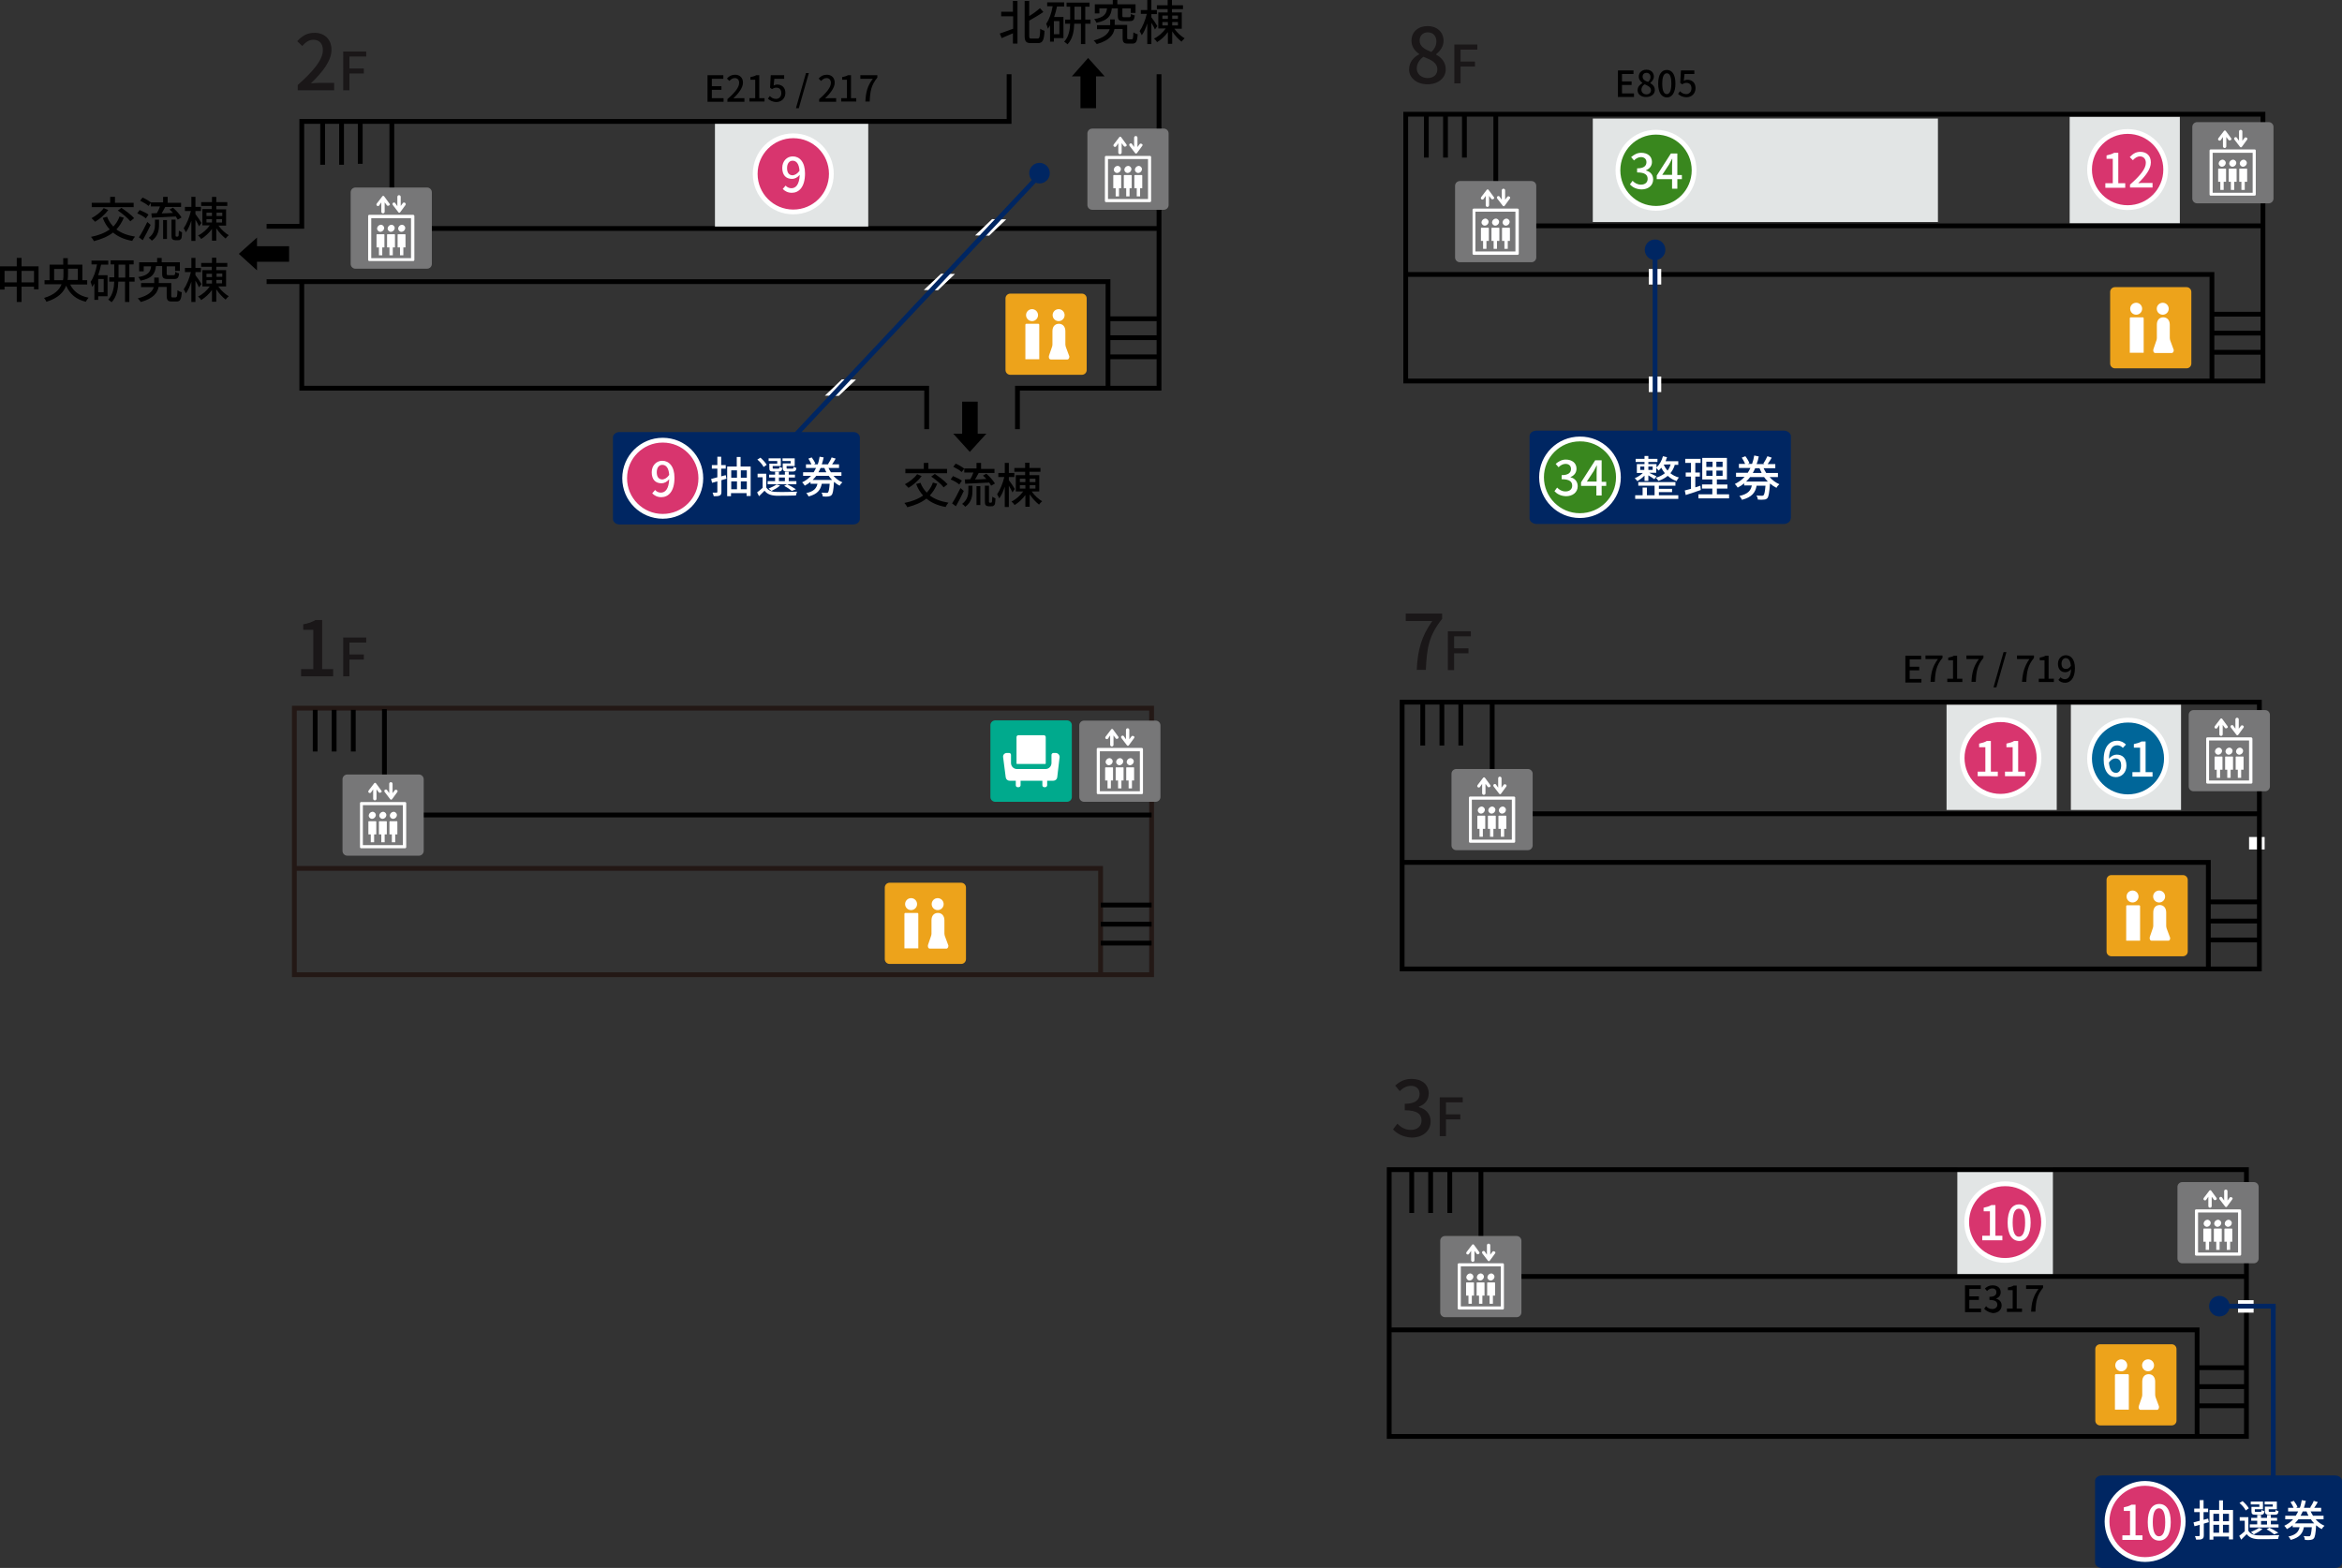 <svg version="1.1" xmlns="http://www.w3.org/2000/svg" xmlns:xlink="http://www.w3.org/1999/xlink" xmlns:a="http://ns.adobe.com/AdobeSVGViewerExtensions/3.0/" x="0px" y="0px" width="977.8px" height="654.7px" viewBox="0 0 977.8 654.7" style="overflow:inherit;enable-background:new 0 0 977.8 654.7;" xml:space="preserve">
<rect x="0" y="0" width="977.8" height="654.7" fill="#333333" stroke="none"/>
<style type="text/css">
	.st0{fill:none;stroke:#000000;stroke-width:2;stroke-miterlimit:10;}
	.st1{fill:#FFFFFF;}
	.st2{fill:none;stroke:#231815;stroke-width:2.001;stroke-miterlimit:10;}
	.st3{fill:#E2E5E5;}
	.st4{fill:#1A1718;}
	.st5{fill:#777778;}
	.st6{fill:#EDA31B;}
	.st7{fill:#39871E;stroke:#FFFFFF;stroke-width:2;stroke-miterlimit:10;}
	.st8{fill:#002662;}
	.st9{fill:#D8356E;stroke:#FFFFFF;stroke-width:2;stroke-miterlimit:10;}
	.st10{fill:none;stroke:#002662;stroke-width:2;stroke-miterlimit:10;}
	.st11{fill:#00AA8D;}
	.st12{fill:#006699;stroke:#FFFFFF;stroke-width:2;stroke-miterlimit:10;}
</style>
<defs>
</defs>
<g>
	<polyline id="XMLID_413_" class="st0" points="126,118.3 126,162.1 386.9,162.1 386.9,179.2 	"/>
	<polyline id="XMLID_411_" class="st0" points="111.3,117.6 462.6,117.6 462.6,161.7 	"/>
	<polyline id="XMLID_409_" class="st0" points="483.9,95.4 163.6,95.4 163.6,51.1 	"/>
	<polygon class="st1" points="413,98.4 407.1,98.3 414.2,91.5 420.1,91.6 	"/>
	<polygon class="st1" points="391.6,121.2 385.7,121.1 392.9,114.3 398.7,114.4 	"/>
	<polygon class="st1" points="350.2,165.3 344.4,165.2 351.5,158.4 357.4,158.5 	"/>
	<polyline class="st2" points="122.9,363.7 122.9,339.4 122.9,295.7 480.8,295.7 480.8,407 454.2,407 415.3,407 122.9,407 
		122.9,362.6 133.6,362.6 459.5,362.6 459.5,407.1 	"/>
	<g>
		<path d="M795.6,273.8h6.5v1.5h-4.8v3.1h4v1.5h-4v3.6h4.9v1.5h-6.7V273.8z"/>
		<path d="M809.1,275.2h-5.2v-1.5h7.1v1c-2.6,3.2-3,5.7-3.2,10H806C806.2,280.8,806.9,278.2,809.1,275.2z"/>
		<path d="M813,283.4h2.4v-7.7h-2v-1.1c1-0.2,1.8-0.4,2.4-0.8h1.3v9.6h2.2v1.4H813V283.4z"/>
		<path d="M826.2,275.2H821v-1.5h7.1v1c-2.6,3.2-3,5.7-3.2,10h-1.8C823.3,280.8,824,278.2,826.2,275.2z"/>
		<path d="M836.5,272.3h1.2l-4.2,14.7h-1.2L836.5,272.3z"/>
		<path d="M847.3,275.2h-5.2v-1.5h7.1v1c-2.6,3.2-3,5.7-3.2,10h-1.8C844.5,280.8,845.2,278.2,847.3,275.2z"/>
		<path d="M851.2,283.4h2.4v-7.7h-2v-1.1c1-0.2,1.8-0.4,2.4-0.8h1.3v9.6h2.2v1.4h-6.3V283.4z"/>
		<path d="M860.3,282.8c0.4,0.5,1.1,0.8,1.8,0.8c1.3,0,2.5-1.1,2.6-4.2c-0.6,0.8-1.6,1.3-2.4,1.3c-1.8,0-3.1-1.2-3.1-3.5
			c0-2.2,1.5-3.6,3.3-3.6c2.1,0,3.8,1.7,3.8,5.4c0,4.3-2,6.1-4.1,6.1c-1.3,0-2.2-0.5-2.8-1.2L860.3,282.8z M864.6,278
			c-0.2-2.2-1-3.2-2.2-3.2c-0.9,0-1.7,0.9-1.7,2.3c0,1.4,0.6,2.2,1.8,2.2C863.2,279.4,864,279,864.6,278z"/>
	</g>
	<rect id="XMLID_408_" x="864.6" y="294.2" class="st3" width="46" height="44"/>
	<rect id="XMLID_407_" x="864.1" y="48.7" class="st3" width="46" height="44.6"/>
	<g>
		<path class="st4" d="M588.3,29c0-3.1,2-5.2,4.2-6.3v-0.2c-1.8-1.2-3.2-3-3.2-5.5c0-3.7,2.8-6.1,6.7-6.1c4.1,0,6.7,2.6,6.7,6.2
			c0,2.4-1.6,4.4-3.1,5.5v0.2c2.1,1.2,4,3,4,6.2c0,3.5-3.1,6.2-7.6,6.2C591.6,35.2,588.3,32.6,588.3,29z M600.1,29
			c0-2.9-2.6-4-5.8-5.3c-1.6,1.1-2.8,2.9-2.8,4.9c0,2.3,2,4,4.5,4C598.5,32.6,600.1,31.2,600.1,29z M599.7,17.3
			c0-2.2-1.3-3.8-3.6-3.8c-1.9,0-3.4,1.3-3.4,3.4c0,2.6,2.2,3.7,4.9,4.8C599,20.4,599.7,18.9,599.7,17.3z"/>
		<path class="st4" d="M607.2,18.6h9.6v2.1h-7v5h6v2.1h-6v7h-2.6V18.6z"/>
	</g>
	<rect id="XMLID_406_" x="665" y="49.5" class="st3" width="144.1" height="43.2"/>
	<rect id="XMLID_404_" x="586.9" y="47.7" class="st0" width="357.9" height="111.4"/>
	<polyline id="XMLID_402_" class="st0" points="586.9,114.6 923.5,114.6 923.5,159.8 	"/>
	<polyline id="XMLID_400_" class="st0" points="944.7,94.3 624.5,94.3 624.5,48.1 	"/>
	<line id="XMLID_398_" class="st0" x1="611.4" y1="48.4" x2="611.4" y2="65.8"/>
	<line id="XMLID_396_" class="st0" x1="603.5" y1="48.4" x2="603.5" y2="65.8"/>
	<line id="XMLID_394_" class="st0" x1="595.5" y1="48.4" x2="595.5" y2="65.8"/>
	<line id="XMLID_392_" class="st0" x1="945" y1="147.1" x2="923.8" y2="147.1"/>
	<line id="XMLID_390_" class="st0" x1="945" y1="139.1" x2="923.8" y2="139.1"/>
	<line id="XMLID_388_" class="st0" x1="945" y1="131.2" x2="923.8" y2="131.2"/>
	<g id="XMLID_365_">
		<g id="XMLID_366_">
			<path id="XMLID_387_" class="st5" d="M949.2,82.9c0,1.1-0.9,2-2,2h-29.9c-1.1,0-2-0.9-2-2V53c0-1.1,0.9-2,2-2h29.9
				c1.1,0,2,0.9,2,2V82.9z"/>
			<g id="XMLID_367_">
				<g id="XMLID_371_">
					<g id="XMLID_383_">
						<path id="XMLID_386_" class="st1" d="M929.5,75.9h-3.4v-5.3c0-0.1,0.1-0.2,0.2-0.2h2.9c0.1,0,0.2,0.1,0.2,0.2V75.9z"/>
						
							<ellipse id="XMLID_385_" transform="matrix(0.707 -0.707 0.707 0.707 223.835 676.096)" class="st1" cx="927.8" cy="67.9" rx="1.5" ry="1.4"/>
						<rect id="XMLID_384_" x="927" y="75.2" class="st1" width="1.4" height="4.1"/>
					</g>
					<g id="XMLID_379_">
						<path id="XMLID_382_" class="st1" d="M933.9,75.9h-3.4v-5.3c0-0.1,0.1-0.2,0.2-0.2h2.9c0.1,0,0.2,0.1,0.2,0.2V75.9z"/>
						
							<ellipse id="XMLID_381_" transform="matrix(0.707 -0.707 0.707 0.707 225.125 679.209)" class="st1" cx="932.2" cy="67.9" rx="1.5" ry="1.4"/>
						<rect id="XMLID_380_" x="931.4" y="75.2" class="st1" width="1.4" height="4.1"/>
					</g>
					<g id="XMLID_375_">
						<path id="XMLID_378_" class="st1" d="M938.3,75.9h-3.4v-5.3c0-0.1,0.1-0.2,0.2-0.2h2.9c0.1,0,0.2,0.1,0.2,0.2V75.9z"/>
						
							<ellipse id="XMLID_377_" transform="matrix(0.707 -0.707 0.707 0.707 226.415 682.323)" class="st1" cx="936.6" cy="67.9" rx="1.5" ry="1.4"/>
						<rect id="XMLID_376_" x="935.8" y="75.2" class="st1" width="1.4" height="4.1"/>
					</g>
					<path id="XMLID_372_" class="st1" d="M940.5,63.8v16.7h-16.7V63.8H940.5 M941.4,62.4H923c-0.3,0-0.5,0.2-0.5,0.5v18.3
						c0,0.3,0.2,0.5,0.5,0.5h18.3c0.3,0,0.5-0.2,0.5-0.5V62.9C941.8,62.6,941.6,62.4,941.4,62.4L941.4,62.4z"/>
				</g>
				<g id="XMLID_368_">
					<path id="XMLID_370_" class="st1" d="M931.5,57.7l-2.2-3c-0.2-0.3-0.6-0.3-0.8,0l-2.3,3c-0.2,0.3-0.2,0.7,0.1,0.9l0,0
						c0.3,0.2,0.7,0.2,0.9-0.1l0.9-1.3v3.9c0,0.4,0.3,0.7,0.7,0.7l0,0c0.4,0,0.7-0.3,0.7-0.7v-3.9l0.9,1.2c0.2,0.3,0.6,0.3,0.9,0.1
						v0C931.7,58.4,931.7,58,931.5,57.7z"/>
					<path id="XMLID_369_" class="st1" d="M938.2,58.3l-2.2,3c-0.2,0.3-0.6,0.3-0.8,0l-2.3-3c-0.2-0.3-0.2-0.7,0.1-0.9l0,0
						c0.3-0.2,0.7-0.2,0.9,0.1l0.9,1.3v-3.9c0-0.4,0.3-0.7,0.7-0.7l0,0c0.4,0,0.7,0.3,0.7,0.7v3.9l0.9-1.2c0.2-0.3,0.6-0.3,0.9-0.1
						l0,0C938.3,57.6,938.4,58,938.2,58.3z"/>
				</g>
			</g>
		</g>
	</g>
	<g id="XMLID_343_">
		<path id="XMLID_364_" class="st5" d="M641.4,107.5c0,1.1-0.9,2-2,2h-29.9c-1.1,0-2-0.9-2-2V77.6c0-1.1,0.9-2,2-2h29.9
			c1.1,0,2,0.9,2,2V107.5z"/>
		<g id="XMLID_344_">
			<g id="XMLID_348_">
				<g id="XMLID_360_">
					<path id="XMLID_363_" class="st1" d="M621.7,100.6h-3.4v-5.3c0-0.1,0.1-0.2,0.2-0.2h2.9c0.1,0,0.2,0.1,0.2,0.2V100.6z"/>
					
						<ellipse id="XMLID_362_" transform="matrix(0.707 -0.707 0.707 0.707 116.208 465.618)" class="st1" cx="620" cy="92.6" rx="1.5" ry="1.4"/>
					<rect id="XMLID_361_" x="619.2" y="99.8" class="st1" width="1.4" height="4.1"/>
				</g>
				<g id="XMLID_356_">
					<path id="XMLID_359_" class="st1" d="M626.1,100.6h-3.4v-5.3c0-0.1,0.1-0.2,0.2-0.2h2.9c0.1,0,0.2,0.1,0.2,0.2V100.6z"/>
					
						<ellipse id="XMLID_358_" transform="matrix(0.707 -0.707 0.707 0.707 117.498 468.732)" class="st1" cx="624.4" cy="92.6" rx="1.5" ry="1.4"/>
					<rect id="XMLID_357_" x="623.6" y="99.8" class="st1" width="1.4" height="4.1"/>
				</g>
				<g id="XMLID_352_">
					<path id="XMLID_355_" class="st1" d="M630.5,100.6h-3.4v-5.3c0-0.1,0.1-0.2,0.2-0.2h2.9c0.1,0,0.2,0.1,0.2,0.2V100.6z"/>
					
						<ellipse id="XMLID_354_" transform="matrix(0.707 -0.707 0.707 0.707 118.788 471.846)" class="st1" cx="628.8" cy="92.6" rx="1.5" ry="1.4"/>
					<rect id="XMLID_353_" x="628.1" y="99.8" class="st1" width="1.4" height="4.1"/>
				</g>
				<path id="XMLID_349_" class="st1" d="M632.7,88.4V105h-16.7V88.4H632.7 M633.6,87.1h-18.3c-0.3,0-0.5,0.2-0.5,0.5v18.3
					c0,0.3,0.2,0.5,0.5,0.5h18.3c0.3,0,0.5-0.2,0.5-0.5V87.6C634.1,87.3,633.8,87.1,633.6,87.1L633.6,87.1z"/>
			</g>
			<g id="XMLID_345_">
				<path id="XMLID_347_" class="st1" d="M623.7,82.3l-2.2-3c-0.2-0.3-0.6-0.3-0.8,0l-2.3,3c-0.2,0.3-0.2,0.7,0.1,0.9l0,0
					c0.3,0.2,0.7,0.2,0.9-0.1l0.9-1.3v3.9c0,0.4,0.3,0.7,0.7,0.7l0,0c0.4,0,0.7-0.3,0.7-0.7v-3.9l0.9,1.2c0.2,0.3,0.6,0.3,0.9,0.1
					l0,0C623.9,83,623.9,82.6,623.7,82.3z"/>
				<path id="XMLID_346_" class="st1" d="M630.4,82.9l-2.2,3c-0.2,0.3-0.6,0.3-0.8,0l-2.3-3c-0.2-0.3-0.2-0.7,0.1-0.9l0,0
					c0.3-0.2,0.7-0.2,0.9,0.1l0.9,1.3v-3.9c0-0.4,0.3-0.7,0.7-0.7l0,0c0.4,0,0.7,0.3,0.7,0.7v3.9l0.9-1.2c0.2-0.3,0.6-0.3,0.9-0.1h0
					C630.5,82.2,630.6,82.6,630.4,82.9z"/>
			</g>
		</g>
	</g>
	<g id="XMLID_335_">
		<path id="XMLID_342_" class="st6" d="M914.9,151.8c0,1.1-0.9,2-2,2h-29.9c-1.1,0-2-0.9-2-2v-29.9c0-1.1,0.9-2,2-2h29.9
			c1.1,0,2,0.9,2,2V151.8z"/>
		<g id="XMLID_339_">
			<path id="XMLID_341_" class="st1" d="M895,147.3h-5.8v-14.4c0-0.2,0.2-0.4,0.4-0.4h5c0.2,0,0.4,0.2,0.4,0.4V147.3z"/>
			
				<ellipse id="XMLID_340_" transform="matrix(0.985 -0.171 0.171 0.985 -8.9 154.496)" class="st1" cx="892.1" cy="128.9" rx="2.5" ry="2.5"/>
		</g>
		<g id="XMLID_336_">
			
				<ellipse id="XMLID_338_" transform="matrix(0.985 -0.171 0.171 0.985 -8.736 156.399)" class="st1" cx="903.2" cy="128.9" rx="2.5" ry="2.5"/>
			<path id="XMLID_337_" class="st1" d="M907.4,145.7l-1.3-3.5c-0.1-0.3-0.2-0.8-0.2-1.1v-5.5c0-1.9-1.1-3.1-2.7-3.1
				c-1.6,0-2.7,1.1-2.7,3.1v5.6c0,0.3-0.1,0.8-0.2,1l-1.2,3.5c-0.3,0.7,0,1.7,0.7,1.7h3.5h3.5C907.4,147.3,907.8,146.4,907.4,145.7z
				"/>
		</g>
	</g>
	<g>
		<path d="M675.5,29.4h6.5v1.5h-4.8v3.1h4v1.5h-4V39h5v1.5h-6.7V29.4z"/>
		<path d="M683.7,37.7c0-1.5,1-2.4,2-3v-0.1c-0.8-0.6-1.5-1.4-1.5-2.6c0-1.7,1.3-2.9,3.2-2.9c1.9,0,3.1,1.2,3.1,2.9
			c0,1.1-0.8,2.1-1.5,2.6v0.1c1,0.6,1.9,1.4,1.9,2.9c0,1.6-1.4,2.9-3.6,2.9C685.3,40.6,683.7,39.4,683.7,37.7z M689.3,37.7
			c0-1.3-1.2-1.9-2.7-2.5c-0.8,0.5-1.3,1.4-1.3,2.3c0,1.1,0.9,1.9,2.1,1.9C688.5,39.4,689.3,38.7,689.3,37.7z M689.1,32.2
			c0-1-0.6-1.8-1.7-1.8c-0.9,0-1.6,0.6-1.6,1.6c0,1.2,1,1.8,2.3,2.2C688.7,33.7,689.1,33,689.1,32.2z"/>
		<path d="M692.3,34.9c0-3.8,1.4-5.7,3.6-5.7c2.2,0,3.6,1.9,3.6,5.7c0,3.8-1.4,5.8-3.6,5.8C693.7,40.6,692.3,38.7,692.3,34.9z
			 M697.8,34.9c0-3.2-0.8-4.3-1.9-4.3s-1.9,1.2-1.9,4.3c0,3.2,0.8,4.4,1.9,4.4S697.8,38.1,697.8,34.9z"/>
		<path d="M700.6,39.2l0.8-1.1c0.6,0.6,1.4,1.2,2.6,1.2c1.2,0,2.2-0.9,2.2-2.4c0-1.5-0.8-2.3-2.1-2.3c-0.7,0-1.1,0.2-1.8,0.6
			l-0.8-0.6l0.3-5.2h5.6v1.5h-4.1l-0.3,2.8c0.5-0.2,0.9-0.4,1.5-0.4c1.8,0,3.4,1.1,3.4,3.5c0,2.4-1.8,3.8-3.7,3.8
			C702.4,40.6,701.3,39.9,700.6,39.2z"/>
	</g>
	<g id="XMLID_333_">
		<path id="XMLID_334_" class="st7" d="M707.3,71.1c0,8.8-7.1,15.9-15.9,15.9c-8.8,0-15.9-7.1-15.9-15.9c0-8.8,7.1-15.9,15.9-15.9
			C700.2,55.2,707.3,62.3,707.3,71.1"/>
		<g>
			<g>
				<path class="st1" d="M680.5,77l1.1-1.5c0.9,0.9,2,1.6,3.5,1.6c1.7,0,2.8-0.9,2.8-2.4c0-1.6-1-2.7-4.4-2.7v-1.7
					c2.9,0,3.9-1.1,3.9-2.6c0-1.3-0.9-2.1-2.3-2.1c-1.1,0-2.1,0.6-2.9,1.4l-1.2-1.4c1.2-1,2.5-1.8,4.2-1.8c2.6,0,4.5,1.4,4.5,3.8
					c0,1.7-1,2.9-2.5,3.5v0.1c1.7,0.4,3,1.7,3,3.7c0,2.7-2.2,4.2-4.9,4.2C683,79,681.5,78.1,680.5,77z"/>
				<path class="st1" d="M702.2,74.8h-1.9v4h-2.2v-4h-6.4v-1.5l5.9-9.2h2.7v9h1.9V74.8z M698.1,73v-3.9c0-0.8,0.1-2,0.1-2.8h-0.1
					c-0.4,0.7-0.8,1.5-1.2,2.3l-2.9,4.4H698.1z"/>
			</g>
		</g>
	</g>
	<g id="XMLID_324_">
		<rect id="XMLID_332_" x="939" y="349.5" class="st1" width="6.5" height="5.2"/>
		<circle id="XMLID_331_" class="st8" cx="434" cy="72.3" r="4.3"/>
		<g id="XMLID_326_">
			<path id="XMLID_330_" class="st8" d="M359,216.7c0,1.3-1.3,2.3-2.8,2.3h-97.5c-1.5,0-2.8-1-2.8-2.3v-34c0-1.3,1.3-2.3,2.8-2.3
				h97.5c1.5,0,2.8,1,2.8,2.3V216.7z"/>
			<g id="XMLID_328_">
				<path id="XMLID_329_" class="st9" d="M292.6,199.7c0,8.8-7.1,15.9-15.9,15.9c-8.8,0-15.9-7.1-15.9-15.9
					c0-8.8,7.1-15.9,15.9-15.9C285.5,183.8,292.6,190.9,292.6,199.7"/>
				<g>
					<g>
						<path class="st1" d="M273.5,204.6c0.6,0.7,1.5,1.1,2.4,1.1c1.8,0,3.3-1.4,3.5-5.6c-0.9,1.1-2.1,1.7-3.2,1.7
							c-2.5,0-4.1-1.5-4.1-4.6c0-2.9,2-4.8,4.4-4.8c2.8,0,5.1,2.3,5.1,7.1c0,5.8-2.6,8.1-5.5,8.1c-1.7,0-2.9-0.7-3.8-1.6
							L273.5,204.6z M279.4,198.3c-0.2-2.9-1.3-4.2-2.9-4.2c-1.3,0-2.3,1.1-2.3,3.1c0,1.9,0.8,3,2.4,3
							C277.5,200.1,278.5,199.6,279.4,198.3z"/>
					</g>
				</g>
			</g>
			<g id="XMLID_327_">
				<g>
					<path class="st1" d="M303.3,199.9c-0.7,0.2-1.4,0.4-2.1,0.6v4.9c0,0.8-0.2,1.3-0.7,1.5c-0.5,0.3-1.3,0.3-2.5,0.3
						c-0.1-0.4-0.3-1.1-0.5-1.5c0.8,0,1.5,0,1.7,0c0.2,0,0.3-0.1,0.3-0.3V201c-0.8,0.2-1.5,0.4-2.2,0.6l-0.4-1.6
						c0.7-0.2,1.6-0.4,2.6-0.7v-3.6h-2.3v-1.5h2.3v-3.5h1.6v3.5h1.9v1.5h-1.9v3.2l1.9-0.5L303.3,199.9z M313.4,194.8v12.3h-1.7v-1.2
						h-6.5v1.3h-1.6v-12.4h4v-4h1.6v4H313.4z M305.3,196.4v3.1h2.4v-3.1H305.3z M305.3,204.3h2.4V201h-2.4V204.3z M309.3,196.4v3.1
						h2.5v-3.1H309.3z M311.8,204.3V201h-2.5v3.3H311.8z"/>
					<path class="st1" d="M319.9,203.5c0.8,1.3,2.3,1.9,4.2,1.9c2.1,0.1,6.4,0,8.7-0.1c-0.2,0.4-0.4,1.1-0.5,1.6
						c-2.1,0.1-6,0.1-8.2,0.1c-2.3-0.1-3.8-0.7-4.9-2.1c-0.7,0.7-1.5,1.5-2.3,2.3l-0.8-1.6c0.7-0.5,1.5-1.2,2.3-1.9v-4.4h-2.1v-1.5
						h3.6V203.5z M318.8,195c-0.4-0.9-1.5-2.2-2.6-3.1l1.3-0.8c1,0.9,2.1,2.1,2.6,3L318.8,195z M332.5,202.2h-12v-1.3h3.1v-1.5h-2.5
						v-1.2h2.5V197h1.6v1.2h2.5V197h1.6v1.2h2.6v1.2h-2.6v1.5h3.2V202.2z M324.5,192.5h-3.6v-1.1h5.1v3.2h-3.4v0.7
						c0,0.4,0.1,0.4,0.6,0.4h1.7c0.4,0,0.5-0.1,0.5-0.8c0.3,0.2,0.8,0.4,1.2,0.5c-0.1,1.2-0.5,1.5-1.5,1.5H323
						c-1.5,0-1.8-0.3-1.8-1.5v-1.8h3.3V192.5z M325.7,202.7c-0.9,0.9-2.4,1.7-3.6,2.3c-0.3-0.3-0.9-0.8-1.2-1
						c1.2-0.5,2.5-1.1,3.3-1.7L325.7,202.7z M325.2,200.9h2.5v-1.5h-2.5V200.9z M330.3,192.5h-3.6v-1.1h5.1v3.2h-3.4v0.7
						c0,0.4,0.1,0.4,0.6,0.4h1.8c0.4,0,0.5-0.1,0.5-0.8c0.3,0.2,0.8,0.4,1.2,0.5c-0.1,1.2-0.6,1.5-1.6,1.5h-2.2
						c-1.4,0-1.9-0.3-1.9-1.6v-1.8h3.3V192.5z M330.6,205c-0.7-0.6-2-1.5-3.2-2.1l1.2-0.7c1.3,0.6,2.8,1.5,3.7,2.1L330.6,205z"/>
					<path class="st1" d="M348,198.7c1,1.2,2.3,2.1,3.7,2.7c-0.4,0.3-0.9,0.9-1.1,1.4c-0.9-0.4-1.7-1-2.4-1.6v0
						c-0.2,3.5-0.5,5-1,5.5c-0.4,0.4-0.7,0.5-1.3,0.6c-0.5,0.1-1.4,0.1-2.4,0c0-0.5-0.2-1.1-0.5-1.6c0.9,0.1,1.7,0.1,2.1,0.1
						c0.3,0,0.5,0,0.6-0.2c0.3-0.3,0.5-1.3,0.7-3.6h-3.3c-0.5,2.5-1.7,4.3-5.5,5.3c-0.2-0.4-0.6-1.1-1-1.4c3.3-0.7,4.3-2.1,4.7-3.9
						h-2.9v-0.8c-0.7,0.6-1.5,1.1-2.4,1.6c-0.2-0.4-0.7-1-1.1-1.4c1.5-0.7,2.7-1.6,3.7-2.7h-3.3v-1.5h4.4c0.4-0.6,0.7-1.2,1-1.8
						h-4.2v-1.5h2.3c-0.3-0.7-0.8-1.6-1.3-2.4l1.4-0.5c0.6,0.8,1.3,1.9,1.5,2.6l-0.6,0.3h1.6c0.4-1,0.6-2.1,0.8-3.2l1.7,0.3
						c-0.2,1-0.5,1.9-0.8,2.9h3l-0.4-0.1c0.5-0.8,1.2-1.9,1.5-2.8l1.7,0.5c-0.5,0.9-1,1.7-1.5,2.4h2.9v1.5h-4.4
						c0.3,0.6,0.6,1.2,1,1.8h4.4v1.5H348z M347.4,200.4c-0.5-0.5-1-1.1-1.4-1.7h-5.2c-0.5,0.6-1,1.2-1.5,1.7H347.4z M342.6,195.4
						c-0.3,0.6-0.5,1.2-0.9,1.8h3.3c-0.3-0.6-0.6-1.2-0.8-1.8H342.6z"/>
				</g>
			</g>
		</g>
		<line id="XMLID_325_" class="st10" x1="433.6" y1="73.6" x2="330.2" y2="183.7"/>
	</g>
	<g>
		<path class="st4" d="M124.3,35.5c6.9-6.1,10.5-10.7,10.5-14.6c0-2.6-1.4-4.3-4-4.3c-1.9,0-3.4,1.2-4.6,2.6l-2.1-2
			c2-2.2,4.1-3.5,7.2-3.5c4.3,0,7.1,2.8,7.1,7.1c0,4.5-3.6,9.2-8.6,14c1.2-0.1,2.7-0.2,3.8-0.2h5.9v3.1h-15.2V35.5z"/>
		<path class="st4" d="M143.3,21.5h9.6v2.1h-7v5h6v2.1h-6v7h-2.6V21.5z"/>
	</g>
	<g id="XMLID_316_">
		<path id="XMLID_323_" class="st6" d="M453.7,154.5c0,1.1-0.9,2-2,2h-29.9c-1.1,0-2-0.9-2-2v-29.9c0-1.1,0.9-2,2-2h29.9
			c1.1,0,2,0.9,2,2V154.5z"/>
		<g id="XMLID_320_">
			<path id="XMLID_322_" class="st1" d="M433.9,150h-5.8v-14.4c0-0.2,0.2-0.4,0.4-0.4h5c0.2,0,0.4,0.2,0.4,0.4V150z"/>
			
				<ellipse id="XMLID_321_" transform="matrix(0.985 -0.171 0.171 0.985 -16.153 75.661)" class="st1" cx="431" cy="131.6" rx="2.5" ry="2.5"/>
		</g>
		<g id="XMLID_317_">
			
				<ellipse id="XMLID_319_" transform="matrix(0.985 -0.171 0.171 0.985 -15.989 77.564)" class="st1" cx="442.1" cy="131.6" rx="2.5" ry="2.5"/>
			<path id="XMLID_318_" class="st1" d="M446.3,148.4l-1.3-3.5c-0.1-0.3-0.2-0.8-0.2-1.1v-5.5c0-1.9-1.1-3.1-2.7-3.1
				c-1.6,0-2.7,1.1-2.7,3.1v5.6c0,0.3-0.1,0.8-0.2,1l-1.2,3.5c-0.3,0.7,0,1.7,0.7,1.7h3.5h3.5C446.3,150,446.7,149.1,446.3,148.4z"
				/>
		</g>
	</g>
	<rect id="XMLID_315_" x="298.5" y="50.6" class="st3" width="64" height="44"/>
	<g>
		<path d="M391.3,202c-0.8,1.9-1.8,3.5-3.1,4.9c2,1.5,4.6,2.5,7.8,3c-0.4,0.4-1,1.3-1.2,1.8c-3.3-0.6-6-1.8-8-3.5
			c-2.2,1.7-4.9,2.8-8,3.6c-0.2-0.5-0.8-1.3-1.2-1.8c3.1-0.6,5.7-1.6,7.8-3.1c-1.2-1.3-2.2-2.9-2.9-4.8l1.8-0.5
			c0.6,1.6,1.5,2.9,2.6,4.1c1.1-1.1,2-2.5,2.6-4.2L391.3,202z M384.8,198.8c-1.4,1.9-3.6,3.8-5.5,4.9c-0.3-0.4-1.1-1.1-1.5-1.5
			c1.9-1,4-2.6,5.1-4.2L384.8,198.8z M395.4,197.6h-17.4v-1.8h7.7v-2.5h1.9v2.5h7.8V197.6z M390.3,197.9c1.8,1.2,4.2,3,5.3,4.3
			l-1.6,1.3c-1-1.3-3.3-3.2-5.2-4.5L390.3,197.9z"/>
		<path d="M400.5,202.3c-0.8-0.7-2.3-1.6-3.6-2.1l1-1.4c1.2,0.5,2.9,1.3,3.7,1.9L400.5,202.3z M402.4,205c-1,2.1-2.2,4.5-3.3,6.4
			l-1.6-1.2c1-1.5,2.4-4.1,3.5-6.4L402.4,205z M401.5,197.1c-0.7-0.7-2.3-1.6-3.5-2.2l1-1.3c1.2,0.5,2.8,1.4,3.6,2.1L401.5,197.1z
			 M404.3,202.8h1.7v2c0,2.2-0.3,4.9-3,6.8c-0.3-0.4-0.9-0.9-1.3-1.2c2.3-1.7,2.6-3.9,2.6-5.7V202.8z M407.7,195.8v-2.5h1.9v2.5h5.6
			v1.7h-6.6c-0.5,0.9-1,1.9-1.5,2.7c1.5,0,3.1-0.1,4.7-0.2c-0.4-0.5-0.9-1-1.4-1.4l1.4-0.8c1.4,1.2,2.9,2.9,3.6,4.1l-1.6,0.9
			c-0.2-0.4-0.5-0.8-0.8-1.3c-3.6,0.2-7.3,0.4-10,0.5l-0.2-1.8l2.3-0.1c0.5-0.8,1-1.9,1.3-2.8h-3.8v-1.7H407.7z M407.7,203h1.6v7.9
			h-1.6V203z M413.6,209.9c0.1,0,0.3,0,0.4-0.1c0.1-0.1,0.1-0.2,0.2-0.5c0-0.3,0-1,0.1-1.9c0.3,0.2,0.8,0.5,1.3,0.7
			c0,0.9-0.1,1.9-0.2,2.3c-0.1,0.4-0.3,0.6-0.6,0.8c-0.2,0.2-0.6,0.2-1,0.2h-1c-0.4,0-0.9-0.1-1.2-0.4c-0.3-0.3-0.4-0.6-0.4-1.9
			v-6.3h1.7v6.4c0,0.4,0,0.5,0.1,0.6c0.1,0.1,0.2,0.1,0.3,0.1H413.6z"/>
		<path d="M422.7,205.6c-0.3-0.7-0.9-1.8-1.5-2.8v8.9h-1.7v-8.5c-0.6,1.9-1.4,3.7-2.3,4.9c-0.2-0.5-0.6-1.2-0.9-1.7
			c1.2-1.7,2.4-4.6,3-7.2h-2.5v-1.7h2.7v-4.2h1.7v4.2h2.3v1.7h-2.3v1.3c0.6,0.7,2.2,3.1,2.5,3.7L422.7,205.6z M430.8,205.3
			c1.1,1.6,2.9,3.2,4.3,4c-0.4,0.3-1,1-1.3,1.4c-1.3-1-2.8-2.6-3.9-4.3v5.2h-1.8v-4.9c-1.2,1.7-2.9,3.2-4.5,4.2
			c-0.3-0.5-0.8-1.1-1.3-1.5c1.8-0.8,3.7-2.5,4.9-4.2h-3.1v-6.8h3.9v-1.4h-4.5v-1.6h4.5v-2.2h1.8v2.2h4.6v1.6h-4.6v1.4h4.1v6.8
			H430.8z M425.8,201.3h2.3v-1.4h-2.3V201.3z M425.8,204h2.3v-1.4h-2.3V204z M429.9,199.9v1.4h2.4v-1.4H429.9z M432.3,202.6h-2.4
			v1.4h2.4V202.6z"/>
	</g>
	<polygon id="XMLID_314_" points="404.9,188.7 411.8,181.1 408.2,181.1 408.2,167.7 401.7,167.7 401.7,181.1 398,181.1 	"/>
	<polygon id="XMLID_313_" points="454.3,24.2 447.5,31.9 451.1,31.9 451.1,45.2 457.6,45.2 457.6,31.9 461.2,31.9 	"/>
	<polygon id="XMLID_312_" points="99.7,106 107.3,112.9 107.3,109.3 120.7,109.3 120.7,102.8 107.3,102.8 107.3,99.2 	"/>
	<g>
		<path d="M51.7,90.9c-0.8,1.9-1.8,3.5-3.1,4.9c2,1.5,4.6,2.5,7.8,3c-0.4,0.4-1,1.3-1.2,1.8c-3.3-0.6-6-1.8-8-3.5
			c-2.2,1.7-4.9,2.8-8,3.6c-0.2-0.5-0.8-1.3-1.2-1.8c3.1-0.6,5.7-1.6,7.8-3.1c-1.2-1.3-2.2-2.9-2.9-4.8l1.8-0.5
			c0.6,1.6,1.5,2.9,2.6,4.1c1.1-1.1,2-2.5,2.6-4.2L51.7,90.9z M45.2,87.7c-1.4,1.9-3.6,3.8-5.5,4.9c-0.3-0.4-1.1-1.1-1.5-1.5
			c1.9-1,4-2.6,5.1-4.2L45.2,87.7z M55.8,86.5H38.3v-1.8h7.7v-2.5H48v2.5h7.8V86.5z M50.7,86.8c1.8,1.2,4.2,3,5.3,4.3l-1.6,1.3
			c-1-1.3-3.3-3.2-5.2-4.5L50.7,86.8z"/>
		<path d="M60.9,91.2c-0.8-0.7-2.3-1.6-3.6-2.1l1-1.4c1.2,0.5,2.9,1.3,3.7,1.9L60.9,91.2z M62.9,93.9c-1,2.1-2.2,4.5-3.3,6.4
			l-1.6-1.2c1-1.5,2.4-4.1,3.5-6.4L62.9,93.9z M62,86c-0.7-0.7-2.3-1.6-3.5-2.2l1-1.3c1.2,0.5,2.8,1.4,3.6,2.1L62,86z M64.7,91.7
			h1.7v2c0,2.2-0.3,4.9-3,6.8c-0.3-0.4-0.9-0.9-1.3-1.2c2.3-1.7,2.6-3.9,2.6-5.7V91.7z M68.1,84.7v-2.5H70v2.5h5.6v1.7h-6.6
			c-0.5,0.9-1,1.9-1.5,2.7c1.5,0,3.1-0.1,4.7-0.2c-0.4-0.5-0.9-1-1.4-1.4l1.4-0.8c1.4,1.2,2.9,2.9,3.6,4.1l-1.6,0.9
			c-0.2-0.4-0.5-0.8-0.8-1.3c-3.6,0.2-7.3,0.4-10,0.5l-0.2-1.8l2.3-0.1c0.5-0.8,1-1.9,1.3-2.8H63v-1.7H68.1z M68.1,91.9h1.6v7.9
			h-1.6V91.9z M74,98.8c0.1,0,0.3,0,0.4-0.1c0.1-0.1,0.1-0.2,0.2-0.5c0-0.3,0-1,0.1-1.9c0.3,0.2,0.8,0.5,1.3,0.7
			c0,0.9-0.1,1.9-0.2,2.3c-0.1,0.4-0.3,0.6-0.6,0.8c-0.2,0.2-0.6,0.2-1,0.2h-1c-0.4,0-0.9-0.1-1.2-0.4c-0.3-0.3-0.4-0.6-0.4-1.9
			v-6.3h1.7v6.4c0,0.4,0,0.5,0.1,0.6c0.1,0.1,0.2,0.1,0.3,0.1H74z"/>
		<path d="M83.1,94.5c-0.3-0.7-0.9-1.8-1.5-2.8v8.9h-1.7v-8.5c-0.6,1.9-1.4,3.7-2.3,4.9c-0.2-0.5-0.6-1.2-0.9-1.7
			c1.2-1.7,2.4-4.6,3-7.2h-2.5v-1.7h2.7v-4.2h1.7v4.2h2.3v1.7h-2.3v1.3c0.6,0.7,2.2,3.1,2.5,3.7L83.1,94.5z M91.2,94.2
			c1.1,1.6,2.9,3.2,4.3,4c-0.4,0.3-1,1-1.3,1.4c-1.3-1-2.8-2.6-3.9-4.3v5.2h-1.8v-4.9c-1.2,1.7-2.9,3.2-4.5,4.2
			c-0.3-0.5-0.8-1.1-1.3-1.5c1.8-0.8,3.7-2.5,4.9-4.2h-3.1v-6.8h3.9V86H84v-1.6h4.5v-2.2h1.8v2.2h4.6V86h-4.6v1.4h4.1v6.8H91.2z
			 M86.2,90.2h2.3v-1.4h-2.3V90.2z M86.2,92.9h2.3v-1.4h-2.3V92.9z M90.4,88.8v1.4h2.4v-1.4H90.4z M92.7,91.5h-2.4v1.4h2.4V91.5z"/>
	</g>
	<g>
		<path d="M16.1,111.2v9.6h-1.9v-1.1H9v6.4H7v-6.4H1.9v1.2H0v-9.7h7v-3.5H9v3.5H16.1z M7,117.9v-4.8H1.9v4.8H7z M14.2,117.9v-4.8H9
			v4.8H14.2z"/>
		<path d="M29.3,118.8c1.4,2.9,3.9,4.8,7.7,5.5c-0.4,0.4-0.9,1.2-1.2,1.7c-4.1-1-6.6-3.2-8.2-6.7c-1,2.7-3.3,5.2-8.2,6.7
			c-0.2-0.5-0.7-1.2-1-1.6c4.4-1.3,6.4-3.4,7.3-5.7h-7.1V117h2.1v-6.5h5.7v-2.7h1.9v2.7h6.1v6.5h2v1.8H29.3z M26.3,117
			c0.2-0.9,0.2-1.9,0.2-2.8v-1.9h-3.9v4.7H26.3z M28.4,112.2v1.9c0,0.9,0,1.9-0.2,2.8h4.3v-4.7H28.4z"/>
		<path d="M38.1,108.8h7.1v1.7h-3c-0.3,1.5-0.7,3-1.2,4.4h3.9v8.8H41v1.5h-1.6v-6.8c-0.3,0.5-0.6,1-0.9,1.4
			c-0.1-0.5-0.5-1.6-0.7-2.1c1.3-1.8,2.2-4.4,2.7-7.3h-2.3V108.8z M43.3,116.5H41v5.5h2.3V116.5z M56.2,117.6h-2.2v8.5h-1.8v-8.5
			h-2.8c-0.1,3-0.6,6.3-2.8,8.6c-0.3-0.3-1-0.8-1.4-1.1c1.9-2,2.4-4.9,2.5-7.5h-2.1v-1.8h2.1v-5.4h-1.5v-1.7h9.6v1.7h-1.8v5.4h2.2
			V117.6z M52.3,115.9v-5.4h-2.8v5.4H52.3z"/>
		<path d="M73.4,124.1c0.5,0,0.6-0.3,0.7-2.9c0.4,0.3,1.2,0.7,1.8,0.8c-0.2,3.1-0.7,3.9-2.2,3.9h-1.9c-1.7,0-2.2-0.5-2.2-2.5v-3.6
			h-3.4c-0.4,2.3-2,4.8-7.4,6.3c-0.3-0.4-0.8-1.1-1.3-1.5c4.6-1.2,6.2-3,6.7-4.7h-5.3v-1.7h5.5v-2.3h1.9v2.3h5.2v5.3
			c0,0.6,0.1,0.7,0.6,0.7H73.4z M65.1,111.2c-0.4,3.2-1.6,5-6.4,6c-0.2-0.4-0.6-1.2-1-1.5c4.1-0.7,5.1-2.1,5.4-4.5H60v2.1h-1.9v-3.8
			h7.5v-1.8h1.9v1.8h7.6v3.6h-2v-1.9h-3.5v3.1c0,0.5,0.1,0.6,0.8,0.6h2.1c0.5,0,0.6-0.2,0.7-1.4c0.4,0.3,1.1,0.6,1.6,0.6
			c-0.2,1.9-0.7,2.4-2.1,2.4h-2.6c-1.9,0-2.4-0.5-2.4-2.2v-3.2H65.1z"/>
		<path d="M83.1,120c-0.3-0.7-0.9-1.8-1.5-2.8v8.9h-1.7v-8.5c-0.6,1.9-1.4,3.7-2.3,4.9c-0.2-0.5-0.6-1.2-0.9-1.7
			c1.2-1.7,2.4-4.6,3-7.2h-2.5v-1.7h2.7v-4.2h1.7v4.2h2.3v1.7h-2.3v1.3c0.6,0.7,2.2,3.1,2.5,3.7L83.1,120z M91.2,119.7
			c1.1,1.6,2.9,3.2,4.3,4c-0.4,0.3-1,1-1.3,1.4c-1.3-1-2.8-2.6-3.9-4.3v5.2h-1.8v-4.9c-1.2,1.7-2.9,3.2-4.5,4.2
			c-0.3-0.5-0.8-1.1-1.3-1.5c1.8-0.8,3.7-2.5,4.9-4.2h-3.1v-6.8h3.9v-1.4H84v-1.6h4.5v-2.2h1.8v2.2h4.6v1.6h-4.6v1.4h4.1v6.8H91.2z
			 M86.2,115.7h2.3v-1.4h-2.3V115.7z M86.2,118.4h2.3v-1.4h-2.3V118.4z M90.4,114.2v1.4h2.4v-1.4H90.4z M92.7,116.9h-2.4v1.4h2.4
			V116.9z"/>
	</g>
	<polyline id="XMLID_310_" class="st0" points="483.9,31 483.9,162.1 424.8,162.1 424.8,179.2 	"/>
	<line id="XMLID_308_" class="st0" x1="142.6" y1="51.4" x2="142.6" y2="68.8"/>
	<line id="XMLID_306_" class="st0" x1="134.7" y1="51.4" x2="134.7" y2="68.8"/>
	<polyline id="XMLID_304_" class="st0" points="111.3,94.5 126,94.5 126,50.7 421.3,50.7 421.3,31 	"/>
	<line id="XMLID_302_" class="st0" x1="483.5" y1="149" x2="462.4" y2="149"/>
	<line id="XMLID_300_" class="st0" x1="483.5" y1="141" x2="462.4" y2="141"/>
	<line id="XMLID_298_" class="st0" x1="483.5" y1="133.1" x2="462.4" y2="133.1"/>
	<g>
		<path d="M422.9,0.4h1.9v17.8h-1.9v-4.3c-1.7,0.7-3.4,1.5-4.7,2l-0.8-1.9c1.4-0.5,3.5-1.2,5.6-2V6.8H418V4.9h4.9V0.4z M433.2,16.1
			c0.9,0,1-0.9,1.1-4.1c0.5,0.4,1.3,0.7,1.8,0.9c-0.2,3.7-0.7,5.1-2.7,5.1h-3c-2,0-2.6-0.7-2.6-3.1V0.4h1.9v6.3
			c1.7-1,3.4-2.3,4.5-3.3l1.4,1.6c-1.7,1.2-3.9,2.5-5.9,3.6v6.2c0,1.1,0.1,1.3,0.9,1.3H433.2z"/>
		<path d="M437.2,1h7.1v1.7h-3c-0.3,1.5-0.7,3-1.2,4.4h3.9v8.8H440v1.5h-1.6v-6.8c-0.3,0.5-0.6,1-0.9,1.4c-0.1-0.5-0.5-1.6-0.7-2.1
			c1.3-1.8,2.2-4.4,2.7-7.3h-2.3V1z M442.4,8.8H440v5.5h2.3V8.8z M455.3,9.9h-2.2v8.5h-1.8V9.9h-2.8c-0.1,3-0.6,6.3-2.8,8.6
			c-0.3-0.3-1-0.8-1.4-1.1c1.9-2,2.4-4.9,2.5-7.5h-2.1V8.2h2.1V2.8h-1.5V1.1h9.6v1.7h-1.8v5.4h2.2V9.9z M451.4,8.2V2.8h-2.8v5.4
			H451.4z"/>
		<path d="M472.5,16.4c0.5,0,0.6-0.3,0.7-2.9c0.4,0.3,1.2,0.7,1.8,0.8c-0.2,3.1-0.7,3.9-2.2,3.9h-1.9c-1.7,0-2.2-0.5-2.2-2.5v-3.6
			h-3.4c-0.4,2.3-2,4.8-7.4,6.3c-0.3-0.4-0.8-1.1-1.3-1.5c4.6-1.2,6.2-3,6.7-4.7H458v-1.7h5.5V8.1h1.9v2.3h5.2v5.3
			c0,0.6,0.1,0.7,0.6,0.7H472.5z M464.2,3.5c-0.4,3.2-1.6,5-6.4,6c-0.2-0.4-0.6-1.2-1-1.5c4.1-0.7,5.1-2.1,5.4-4.5h-3.2v2.1h-1.9
			V1.8h7.5V0h1.9v1.8h7.6v3.6h-2V3.5h-3.5v3.1c0,0.5,0.1,0.6,0.8,0.6h2.1c0.5,0,0.6-0.2,0.7-1.4c0.4,0.3,1.1,0.6,1.6,0.6
			c-0.2,1.9-0.7,2.4-2.1,2.4h-2.6c-1.9,0-2.4-0.5-2.4-2.2V3.5H464.2z"/>
		<path d="M482.2,12.3c-0.3-0.7-0.9-1.8-1.5-2.8v8.9h-1.7V9.8c-0.6,1.9-1.4,3.7-2.3,4.9c-0.2-0.5-0.6-1.2-0.9-1.7
			c1.2-1.7,2.4-4.6,3-7.2h-2.5V4.2h2.7V0h1.7v4.2h2.3v1.7h-2.3v1.3c0.6,0.7,2.2,3.1,2.5,3.7L482.2,12.3z M490.3,12
			c1.1,1.6,2.9,3.2,4.3,4c-0.4,0.3-1,1-1.3,1.4c-1.3-1-2.8-2.6-3.9-4.3v5.2h-1.8v-4.9c-1.2,1.7-2.9,3.2-4.5,4.2
			c-0.3-0.5-0.8-1.1-1.3-1.5c1.8-0.8,3.7-2.5,4.9-4.2h-3.1V5.2h3.9V3.8h-4.5V2.2h4.5V0h1.8v2.2h4.6v1.6h-4.6v1.4h4.1V12H490.3z
			 M485.3,7.9h2.3V6.5h-2.3V7.9z M485.3,10.6h2.3V9.2h-2.3V10.6z M489.4,6.5v1.4h2.4V6.5H489.4z M491.8,9.2h-2.4v1.4h2.4V9.2z"/>
	</g>
	<g>
		<g>
			<path d="M295.5,31.4h6.5v1.5h-4.8v3.1h4v1.5h-4V41h4.9v1.5h-6.7V31.4z"/>
			<path d="M303.7,41.4c3.3-2.9,4.9-5,4.9-6.8c0-1.2-0.6-2-1.9-2c-0.9,0-1.6,0.6-2.2,1.2l-1-1c0.9-1,1.9-1.6,3.4-1.6
				c2,0,3.3,1.3,3.3,3.3c0,2.1-1.7,4.3-4,6.6c0.6-0.1,1.3-0.1,1.8-0.1h2.8v1.5h-7.1V41.4z"/>
			<path d="M312.9,41h2.4v-7.7h-2v-1.1c1-0.2,1.8-0.4,2.4-0.8h1.3V41h2.2v1.4h-6.3V41z"/>
			<path d="M320.6,41.2l0.8-1.1c0.6,0.6,1.4,1.2,2.6,1.2c1.2,0,2.2-0.9,2.2-2.4c0-1.5-0.8-2.3-2.1-2.3c-0.7,0-1.1,0.2-1.8,0.6
				l-0.8-0.6l0.3-5.2h5.6v1.5h-4.1l-0.3,2.8c0.5-0.2,0.9-0.4,1.5-0.4c1.8,0,3.4,1.1,3.4,3.5c0,2.4-1.8,3.8-3.7,3.8
				C322.5,42.6,321.4,41.9,320.6,41.2z"/>
			<path d="M336.5,30.5h1.2l-4.2,14.7h-1.2L336.5,30.5z"/>
			<path d="M342,41.4c3.3-2.9,4.9-5,4.9-6.8c0-1.2-0.6-2-1.9-2c-0.9,0-1.6,0.6-2.2,1.2l-1-1c0.9-1,1.9-1.6,3.4-1.6
				c2,0,3.3,1.3,3.3,3.3c0,2.1-1.7,4.3-4,6.6c0.6-0.1,1.3-0.1,1.8-0.1h2.8v1.5H342V41.4z"/>
			<path d="M351.2,41h2.4v-7.7h-2v-1.1c1-0.2,1.8-0.4,2.4-0.8h1.3V41h2.2v1.4h-6.3V41z"/>
			<path d="M364.4,32.9h-5.2v-1.5h7.1v1c-2.6,3.2-3,5.7-3.2,10h-1.8C361.5,38.4,362.2,35.8,364.4,32.9z"/>
		</g>
	</g>
	<g id="XMLID_276_">
		<path id="XMLID_297_" class="st5" d="M487.9,85.6c0,1.1-0.9,2-2,2H456c-1.1,0-2-0.9-2-2V55.7c0-1.1,0.9-2,2-2h29.9
			c1.1,0,2,0.9,2,2V85.6z"/>
		<g id="XMLID_277_">
			<g id="XMLID_281_">
				<g id="XMLID_293_">
					<path id="XMLID_296_" class="st1" d="M468.2,78.6h-3.4v-5.3c0-0.1,0.1-0.2,0.2-0.2h2.9c0.1,0,0.2,0.1,0.2,0.2V78.6z"/>
					
						<ellipse id="XMLID_295_" transform="matrix(0.707 -0.707 0.707 0.707 86.774 350.65)" class="st1" cx="466.5" cy="70.6" rx="1.5" ry="1.4"/>
					<rect id="XMLID_294_" x="465.8" y="77.9" class="st1" width="1.4" height="4.1"/>
				</g>
				<g id="XMLID_289_">
					<path id="XMLID_292_" class="st1" d="M472.6,78.6h-3.4v-5.3c0-0.1,0.1-0.2,0.2-0.2h2.9c0.1,0,0.2,0.1,0.2,0.2V78.6z"/>
					
						<ellipse id="XMLID_291_" transform="matrix(0.707 -0.707 0.707 0.707 88.064 353.764)" class="st1" cx="470.9" cy="70.6" rx="1.5" ry="1.4"/>
					<rect id="XMLID_290_" x="470.2" y="77.9" class="st1" width="1.4" height="4.1"/>
				</g>
				<g id="XMLID_285_">
					<path id="XMLID_288_" class="st1" d="M477,78.6h-3.4v-5.3c0-0.1,0.1-0.2,0.2-0.2h2.9c0.1,0,0.2,0.1,0.2,0.2V78.6z"/>
					
						<ellipse id="XMLID_287_" transform="matrix(0.707 -0.707 0.707 0.707 89.354 356.877)" class="st1" cx="475.3" cy="70.6" rx="1.5" ry="1.4"/>
					<rect id="XMLID_286_" x="474.6" y="77.9" class="st1" width="1.4" height="4.1"/>
				</g>
				<path id="XMLID_282_" class="st1" d="M479.3,66.4v16.7h-16.7V66.4H479.3 M480.1,65.1h-18.3c-0.3,0-0.5,0.2-0.5,0.5v18.3
					c0,0.3,0.2,0.5,0.5,0.5h18.3c0.3,0,0.5-0.2,0.5-0.5V65.6C480.6,65.3,480.4,65.1,480.1,65.1L480.1,65.1z"/>
			</g>
			<g id="XMLID_278_">
				<path id="XMLID_280_" class="st1" d="M470.3,60.3l-2.2-3c-0.2-0.3-0.6-0.3-0.8,0l-2.3,3c-0.2,0.3-0.2,0.7,0.1,0.9l0,0
					c0.3,0.2,0.7,0.2,0.9-0.1l0.9-1.3v3.9c0,0.4,0.3,0.7,0.7,0.7l0,0c0.4,0,0.7-0.3,0.7-0.7v-3.9l0.9,1.2c0.2,0.3,0.6,0.3,0.9,0.1
					l0,0C470.4,61,470.5,60.6,470.3,60.3z"/>
				<path id="XMLID_279_" class="st1" d="M476.9,60.9l-2.2,3c-0.2,0.3-0.6,0.3-0.8,0l-2.3-3c-0.2-0.3-0.2-0.7,0.1-0.9l0,0
					c0.3-0.2,0.7-0.2,0.9,0.1l0.9,1.3v-3.9c0-0.4,0.3-0.7,0.7-0.7l0,0c0.4,0,0.7,0.3,0.7,0.7v3.9l0.9-1.2c0.2-0.3,0.6-0.3,0.9-0.1
					l0,0C477.1,60.2,477.1,60.7,476.9,60.9z"/>
			</g>
		</g>
	</g>
	<line id="XMLID_273_" class="st0" x1="150.4" y1="51.1" x2="150.4" y2="68.4"/>
	<g id="XMLID_251_">
		<path id="XMLID_272_" class="st5" d="M180.3,110.2c0,1.1-0.9,2-2,2h-29.9c-1.1,0-2-0.9-2-2V80.3c0-1.1,0.9-2,2-2h29.9
			c1.1,0,2,0.9,2,2V110.2z"/>
		<g id="XMLID_252_">
			<g id="XMLID_256_">
				<g id="XMLID_268_">
					<path id="XMLID_271_" class="st1" d="M160.6,103.3h-3.4v-5.3c0-0.1,0.1-0.2,0.2-0.2h2.9c0.1,0,0.2,0.1,0.2,0.2V103.3z"/>
					
						<ellipse id="XMLID_270_" transform="matrix(0.707 -0.707 0.707 0.707 -20.805 140.292)" class="st1" cx="158.9" cy="95.3" rx="1.5" ry="1.4"/>
					<rect id="XMLID_269_" x="158.2" y="102.5" class="st1" width="1.4" height="4.1"/>
				</g>
				<g id="XMLID_264_">
					<path id="XMLID_267_" class="st1" d="M165,103.3h-3.4v-5.3c0-0.1,0.1-0.2,0.2-0.2h2.9c0.1,0,0.2,0.1,0.2,0.2V103.3z"/>
					
						<ellipse id="XMLID_266_" transform="matrix(0.707 -0.707 0.707 0.707 -19.515 143.405)" class="st1" cx="163.3" cy="95.3" rx="1.5" ry="1.4"/>
					<rect id="XMLID_265_" x="162.6" y="102.5" class="st1" width="1.4" height="4.1"/>
				</g>
				<g id="XMLID_260_">
					<path id="XMLID_263_" class="st1" d="M169.4,103.3H166v-5.3c0-0.1,0.1-0.2,0.2-0.2h2.9c0.1,0,0.2,0.1,0.2,0.2V103.3z"/>
					
						<ellipse id="XMLID_262_" transform="matrix(0.707 -0.707 0.707 0.707 -18.224 146.519)" class="st1" cx="167.7" cy="95.3" rx="1.5" ry="1.4"/>
					<rect id="XMLID_261_" x="167" y="102.5" class="st1" width="1.4" height="4.1"/>
				</g>
				<path id="XMLID_257_" class="st1" d="M171.6,91.1v16.7H155V91.1H171.6 M172.5,89.7h-18.3c-0.3,0-0.5,0.2-0.5,0.5v18.3
					c0,0.3,0.2,0.5,0.5,0.5h18.3c0.3,0,0.5-0.2,0.5-0.5V90.2C173,90,172.8,89.7,172.5,89.7L172.5,89.7z"/>
			</g>
			<g id="XMLID_253_">
				<path id="XMLID_255_" class="st1" d="M162.6,85l-2.2-3c-0.2-0.3-0.6-0.3-0.8,0l-2.3,3c-0.2,0.3-0.2,0.7,0.1,0.9v0
					c0.3,0.2,0.7,0.2,0.9-0.1l0.9-1.3v3.9c0,0.4,0.3,0.7,0.7,0.7l0,0c0.4,0,0.7-0.3,0.7-0.7v-3.9l0.9,1.2c0.2,0.3,0.6,0.3,0.9,0.1h0
					C162.8,85.7,162.9,85.3,162.6,85z"/>
				<path id="XMLID_254_" class="st1" d="M169.3,85.6l-2.2,3c-0.2,0.3-0.6,0.3-0.8,0l-2.3-3c-0.2-0.3-0.2-0.7,0.1-0.9l0,0
					c0.3-0.2,0.7-0.2,0.9,0.1l0.9,1.3v-3.9c0-0.4,0.3-0.7,0.7-0.7l0,0c0.4,0,0.7,0.3,0.7,0.7V86l0.9-1.2c0.2-0.3,0.6-0.3,0.9-0.1
					l0,0C169.4,84.9,169.5,85.3,169.3,85.6z"/>
			</g>
		</g>
	</g>
	<g>
		<path class="st4" d="M125.6,279.4h5.2V263h-4.2v-2.3c2.2-0.4,3.8-1,5.1-1.8h2.8v20.5h4.6v3h-13.4V279.4z"/>
		<path class="st4" d="M143.3,266.2h9.6v2.1h-7v5h6v2.1h-6v7h-2.6V266.2z"/>
	</g>
	<polyline id="XMLID_249_" class="st0" points="480.8,340.3 160.5,340.3 160.5,296.1 	"/>
	<line id="XMLID_247_" class="st0" x1="147.5" y1="296.4" x2="147.5" y2="313.8"/>
	<line id="XMLID_245_" class="st0" x1="139.5" y1="296.4" x2="139.5" y2="313.8"/>
	<line id="XMLID_243_" class="st0" x1="131.6" y1="296.4" x2="131.6" y2="313.8"/>
	<line id="XMLID_241_" class="st0" x1="480.8" y1="393.8" x2="459.6" y2="393.8"/>
	<line id="XMLID_239_" class="st0" x1="480.8" y1="385.9" x2="459.6" y2="385.9"/>
	<line id="XMLID_237_" class="st0" x1="480.8" y1="377.9" x2="459.6" y2="377.9"/>
	<g id="XMLID_215_">
		<path id="XMLID_236_" class="st5" d="M484.5,332.8c0,1.1-0.9,2-2,2h-29.9c-1.1,0-2-0.9-2-2v-29.9c0-1.1,0.9-2,2-2h29.9
			c1.1,0,2,0.9,2,2V332.8z"/>
		<g id="XMLID_216_">
			<g id="XMLID_220_">
				<g id="XMLID_232_">
					<path id="XMLID_235_" class="st1" d="M464.8,325.9h-3.4v-5.3c0-0.1,0.1-0.2,0.2-0.2h2.9c0.1,0,0.2,0.1,0.2,0.2V325.9z"/>
					
						<ellipse id="XMLID_234_" transform="matrix(0.707 -0.707 0.707 0.707 -89.086 420.7)" class="st1" cx="463.1" cy="317.9" rx="1.5" ry="1.4"/>
					<rect id="XMLID_233_" x="462.4" y="325.1" class="st1" width="1.4" height="4.1"/>
				</g>
				<g id="XMLID_228_">
					<path id="XMLID_231_" class="st1" d="M469.2,325.9h-3.4v-5.3c0-0.1,0.1-0.2,0.2-0.2h2.9c0.1,0,0.2,0.1,0.2,0.2V325.9z"/>
					
						<ellipse id="XMLID_230_" transform="matrix(0.707 -0.707 0.707 0.707 -87.796 423.814)" class="st1" cx="467.5" cy="317.9" rx="1.5" ry="1.4"/>
					<rect id="XMLID_229_" x="466.8" y="325.1" class="st1" width="1.4" height="4.1"/>
				</g>
				<g id="XMLID_224_">
					<path id="XMLID_227_" class="st1" d="M473.6,325.9h-3.4v-5.3c0-0.1,0.1-0.2,0.2-0.2h2.9c0.1,0,0.2,0.1,0.2,0.2V325.9z"/>
					
						<ellipse id="XMLID_226_" transform="matrix(0.707 -0.707 0.707 0.707 -86.506 426.928)" class="st1" cx="471.9" cy="317.9" rx="1.5" ry="1.4"/>
					<rect id="XMLID_225_" x="471.2" y="325.1" class="st1" width="1.4" height="4.1"/>
				</g>
				<path id="XMLID_221_" class="st1" d="M475.9,313.7v16.7h-16.7v-16.7H475.9 M476.7,312.3h-18.3c-0.3,0-0.5,0.2-0.5,0.5v18.3
					c0,0.3,0.2,0.5,0.5,0.5h18.3c0.3,0,0.5-0.2,0.5-0.5v-18.3C477.2,312.6,477,312.3,476.7,312.3L476.7,312.3z"/>
			</g>
			<g id="XMLID_217_">
				<path id="XMLID_219_" class="st1" d="M466.9,307.6l-2.2-3c-0.2-0.3-0.6-0.3-0.8,0l-2.3,3c-0.2,0.3-0.2,0.7,0.1,0.9l0,0
					c0.3,0.2,0.7,0.2,0.9-0.1l0.9-1.3v3.9c0,0.4,0.3,0.7,0.7,0.7l0,0c0.4,0,0.7-0.3,0.7-0.7v-3.9l0.9,1.2c0.2,0.3,0.6,0.3,0.9,0.1
					l0,0C467,308.3,467.1,307.9,466.9,307.6z"/>
				<path id="XMLID_218_" class="st1" d="M473.5,308.2l-2.2,3c-0.2,0.3-0.6,0.3-0.8,0l-2.3-3c-0.2-0.3-0.2-0.7,0.1-0.9l0,0
					c0.3-0.2,0.7-0.2,0.9,0.1l0.9,1.3v-3.9c0-0.4,0.3-0.7,0.7-0.7l0,0c0.4,0,0.7,0.3,0.7,0.7v3.9l0.9-1.2c0.2-0.3,0.6-0.3,0.9-0.1
					l0,0C473.7,307.5,473.7,307.9,473.5,308.2z"/>
			</g>
		</g>
	</g>
	<g id="XMLID_192_">
		<g id="XMLID_193_">
			<path id="XMLID_214_" class="st5" d="M176.9,355.3c0,1.1-0.9,2-2,2H145c-1.1,0-2-0.9-2-2v-29.9c0-1.1,0.9-2,2-2h29.9
				c1.1,0,2,0.9,2,2V355.3z"/>
			<g id="XMLID_194_">
				<g id="XMLID_198_">
					<g id="XMLID_210_">
						<path id="XMLID_213_" class="st1" d="M157.2,348.4h-3.4v-5.3c0-0.1,0.1-0.2,0.2-0.2h2.9c0.1,0,0.2,0.1,0.2,0.2V348.4z"/>
						
							<ellipse id="XMLID_212_" transform="matrix(0.707 -0.707 0.707 0.707 -195.169 209.722)" class="st1" cx="155.5" cy="340.4" rx="1.5" ry="1.4"/>
						<rect id="XMLID_211_" x="154.8" y="347.6" class="st1" width="1.4" height="4.1"/>
					</g>
					<g id="XMLID_206_">
						<path id="XMLID_209_" class="st1" d="M161.6,348.4h-3.4v-5.3c0-0.1,0.1-0.2,0.2-0.2h2.9c0.1,0,0.2,0.1,0.2,0.2V348.4z"/>
						
							<ellipse id="XMLID_208_" transform="matrix(0.707 -0.707 0.707 0.707 -193.879 212.836)" class="st1" cx="159.9" cy="340.4" rx="1.5" ry="1.4"/>
						<rect id="XMLID_207_" x="159.2" y="347.6" class="st1" width="1.4" height="4.1"/>
					</g>
					<g id="XMLID_202_">
						<path id="XMLID_205_" class="st1" d="M166,348.4h-3.4v-5.3c0-0.1,0.1-0.2,0.2-0.2h2.9c0.1,0,0.2,0.1,0.2,0.2V348.4z"/>
						
							<ellipse id="XMLID_204_" transform="matrix(0.707 -0.707 0.707 0.707 -192.589 215.95)" class="st1" cx="164.3" cy="340.4" rx="1.5" ry="1.4"/>
						<rect id="XMLID_203_" x="163.6" y="347.6" class="st1" width="1.4" height="4.1"/>
					</g>
					<path id="XMLID_199_" class="st1" d="M168.2,336.2v16.7h-16.7v-16.7H168.2 M169.1,334.9h-18.3c-0.3,0-0.5,0.2-0.5,0.5v18.3
						c0,0.3,0.2,0.5,0.5,0.5h18.3c0.3,0,0.5-0.2,0.5-0.5v-18.3C169.6,335.1,169.4,334.9,169.1,334.9L169.1,334.9z"/>
				</g>
				<g id="XMLID_195_">
					<path id="XMLID_197_" class="st1" d="M159.2,330.1l-2.2-3c-0.2-0.3-0.6-0.3-0.8,0l-2.3,3c-0.2,0.3-0.2,0.7,0.1,0.9l0,0
						c0.3,0.2,0.7,0.2,0.9-0.1l0.9-1.3v3.9c0,0.4,0.3,0.7,0.7,0.7l0,0c0.4,0,0.7-0.3,0.7-0.7v-3.9l0.9,1.2c0.2,0.3,0.6,0.3,0.9,0.1
						v0C159.4,330.8,159.5,330.4,159.2,330.1z"/>
					<path id="XMLID_196_" class="st1" d="M165.9,330.7l-2.2,3c-0.2,0.3-0.6,0.3-0.8,0l-2.3-3c-0.2-0.3-0.2-0.7,0.1-0.9h0
						c0.3-0.2,0.7-0.2,0.9,0.1l0.9,1.3v-3.9c0-0.4,0.3-0.7,0.7-0.7l0,0c0.4,0,0.7,0.3,0.7,0.7v3.9l0.9-1.2c0.2-0.3,0.6-0.3,0.9-0.1
						l0,0C166,330,166.1,330.4,165.9,330.7z"/>
				</g>
			</g>
		</g>
	</g>
	<g id="XMLID_184_">
		<path id="XMLID_191_" class="st6" d="M403.3,400.5c0,1.1-0.9,2-2,2h-29.9c-1.1,0-2-0.9-2-2v-29.9c0-1.1,0.9-2,2-2h29.9
			c1.1,0,2,0.9,2,2V400.5z"/>
		<g id="XMLID_188_">
			<path id="XMLID_190_" class="st1" d="M383.4,396h-5.8v-14.4c0-0.2,0.2-0.4,0.4-0.4h5c0.2,0,0.4,0.2,0.4,0.4V396z"/>
			
				<ellipse id="XMLID_189_" transform="matrix(0.985 -0.171 0.171 0.985 -58.976 70.65)" class="st1" cx="380.5" cy="377.6" rx="2.5" ry="2.5"/>
		</g>
		<g id="XMLID_185_">
			
				<ellipse id="XMLID_187_" transform="matrix(0.985 -0.171 0.171 0.985 -58.812 72.553)" class="st1" cx="391.6" cy="377.6" rx="2.5" ry="2.5"/>
			<path id="XMLID_186_" class="st1" d="M395.8,394.4l-1.3-3.5c-0.1-0.3-0.2-0.8-0.2-1.1v-5.5c0-1.9-1.1-3.1-2.7-3.1
				c-1.6,0-2.7,1.1-2.7,3.1v5.6c0,0.3-0.1,0.8-0.2,1l-1.2,3.5c-0.3,0.7,0,1.7,0.7,1.7h3.5h3.5C395.8,396,396.2,395.1,395.8,394.4z"
				/>
		</g>
	</g>
	<g id="XMLID_179_">
		<path id="XMLID_183_" class="st11" d="M447.5,332.8c0,1.1-0.9,2-2,2h-30c-1.1,0-2-0.9-2-2v-30c0-1.1,0.9-2,2-2h30c1.1,0,2,0.9,2,2
			V332.8z"/>
		<g id="XMLID_180_">
			<path id="XMLID_182_" class="st1" d="M436.4,319h-11.8c-0.1,0-0.2-0.1-0.2-0.2v-11c0-0.5,0.4-0.8,0.8-0.8h10.6
				c0.5,0,0.8,0.4,0.8,0.8v11C436.6,318.9,436.5,319,436.4,319z"/>
			<path id="XMLID_181_" class="st1" d="M440.7,314.4h-0.9c-0.4,0-0.8,0.4-0.8,0.8v3.4c0,1.4-1.1,2.5-2.4,2.5h-12.1
				c-1.3,0-2.4-1.1-2.4-2.5v-3.4c0-0.5-0.4-0.8-0.8-0.8h-0.9c-1,0-1.7,0.8-1.6,1.7l1.1,8.5c0.1,0.8,0.8,1.4,1.6,1.4h2.6v1.9
				c0,0.5,0.4,0.8,0.8,0.8h0.4c0.4,0,0.8-0.4,0.8-0.8V326h9.1v1.9c0,0.5,0.4,0.8,0.8,0.8h0.4c0.4,0,0.8-0.4,0.8-0.8V326h2.6
				c0.8,0,1.5-0.6,1.6-1.4l1-8.5C442.4,315.2,441.7,314.4,440.7,314.4z"/>
		</g>
	</g>
	<g id="XMLID_177_">
		<path id="XMLID_178_" class="st9" d="M347.1,72.6c0,8.8-7.1,15.9-15.9,15.9c-8.8,0-15.9-7.1-15.9-15.9c0-8.8,7.1-15.9,15.9-15.9
			C340,56.7,347.1,63.8,347.1,72.6"/>
		<g>
			<g>
				<path class="st1" d="M328,77.5c0.6,0.7,1.5,1.1,2.4,1.1c1.8,0,3.3-1.4,3.5-5.6c-0.9,1.1-2.1,1.7-3.2,1.7c-2.5,0-4.1-1.5-4.1-4.6
					c0-2.9,2-4.8,4.4-4.8c2.8,0,5.1,2.3,5.1,7.1c0,5.8-2.6,8.1-5.5,8.1c-1.7,0-2.9-0.7-3.8-1.6L328,77.5z M333.8,71.3
					c-0.2-2.9-1.3-4.2-2.9-4.2c-1.3,0-2.3,1.1-2.3,3.1c0,1.9,0.8,3,2.4,3C331.9,73.1,333,72.5,333.8,71.3z"/>
			</g>
		</g>
	</g>
	<g>
		<path class="st4" d="M581.6,471.6l1.8-2.4c1.4,1.4,3.1,2.6,5.6,2.6c2.7,0,4.5-1.5,4.5-3.9c0-2.6-1.7-4.3-7-4.3v-2.7
			c4.6,0,6.2-1.8,6.2-4.1c0-2.1-1.4-3.4-3.6-3.4c-1.8,0-3.4,0.9-4.7,2.2l-1.9-2.3c1.9-1.7,4-2.8,6.8-2.8c4.2,0,7.2,2.2,7.2,6.1
			c0,2.7-1.6,4.6-4.1,5.5v0.2c2.7,0.7,4.9,2.7,4.9,5.9c0,4.3-3.6,6.8-7.9,6.8C585.6,474.8,583.2,473.3,581.6,471.6z"/>
		<path class="st4" d="M601.1,458.2h9.6v2.1h-7v5h6v2.1h-6v7h-2.6V458.2z"/>
	</g>
	<polyline id="XMLID_175_" class="st0" points="580.7,555.3 917.3,555.3 917.3,599.7 	"/>
	<line id="XMLID_173_" class="st0" x1="605.3" y1="489.1" x2="605.3" y2="506.5"/>
	<line id="XMLID_171_" class="st0" x1="597.3" y1="489.1" x2="597.3" y2="506.5"/>
	<line id="XMLID_169_" class="st0" x1="589.4" y1="489.1" x2="589.4" y2="506.5"/>
	<line id="XMLID_167_" class="st0" x1="938.4" y1="587" x2="917.2" y2="587"/>
	<line id="XMLID_165_" class="st0" x1="938.4" y1="579" x2="917.2" y2="579"/>
	<line id="XMLID_163_" class="st0" x1="938.4" y1="571.1" x2="917.2" y2="571.1"/>
	<g id="XMLID_155_">
		<path id="XMLID_162_" class="st6" d="M908.7,593.2c0,1.1-0.9,2-2,2h-29.9c-1.1,0-2-0.9-2-2v-29.9c0-1.1,0.9-2,2-2h29.9
			c1.1,0,2,0.9,2,2V593.2z"/>
		<g id="XMLID_159_">
			<path id="XMLID_161_" class="st1" d="M888.8,588.6h-5.8v-14.4c0-0.2,0.2-0.4,0.4-0.4h5c0.2,0,0.4,0.2,0.4,0.4V588.6z"/>
			
				<ellipse id="XMLID_160_" transform="matrix(0.985 -0.171 0.171 0.985 -84.481 159.949)" class="st1" cx="885.9" cy="570.2" rx="2.5" ry="2.5"/>
		</g>
		<g id="XMLID_156_">
			
				<ellipse id="XMLID_158_" transform="matrix(0.985 -0.171 0.171 0.985 -84.317 161.852)" class="st1" cx="897.1" cy="570.2" rx="2.5" ry="2.5"/>
			<path id="XMLID_157_" class="st1" d="M901.3,587l-1.3-3.5c-0.1-0.3-0.2-0.8-0.2-1.1v-5.5c0-1.9-1.1-3.1-2.7-3.1
				c-1.6,0-2.7,1.1-2.7,3.1v5.6c0,0.3-0.1,0.8-0.2,1l-1.2,3.5c-0.3,0.7,0,1.7,0.7,1.7h3.5h3.5C901.2,588.6,901.6,587.7,901.3,587z"
				/>
		</g>
	</g>
	<g>
		<path class="st4" d="M598,259.3h-11.1v-3.1h15.2v2.2c-5.5,6.9-6.4,12.1-6.8,21.3h-3.8C591.9,271.2,593.5,265.7,598,259.3z"/>
		<path class="st4" d="M604.5,263.6h9.6v2.1h-7v5h6v2.1h-6v7h-2.6V263.6z"/>
	</g>
	<rect id="XMLID_154_" x="812.7" y="294.2" class="st3" width="46" height="44"/>
	<rect id="XMLID_152_" x="585.4" y="293.2" class="st0" width="357.9" height="111.4"/>
	<polyline id="XMLID_150_" class="st0" points="585.4,360.1 922,360.1 922,405.3 	"/>
	<polyline id="XMLID_148_" class="st0" points="943.2,339.8 623,339.8 623,293.5 	"/>
	<line id="XMLID_146_" class="st0" x1="609.9" y1="293.9" x2="609.9" y2="311.3"/>
	<line id="XMLID_144_" class="st0" x1="602" y1="293.9" x2="602" y2="311.3"/>
	<line id="XMLID_142_" class="st0" x1="594" y1="293.9" x2="594" y2="311.3"/>
	<line id="XMLID_140_" class="st0" x1="943.5" y1="392.5" x2="922.3" y2="392.5"/>
	<line id="XMLID_138_" class="st0" x1="943.5" y1="384.6" x2="922.3" y2="384.6"/>
	<line id="XMLID_136_" class="st0" x1="943.5" y1="376.6" x2="922.3" y2="376.6"/>
	<g id="XMLID_113_">
		<g id="XMLID_114_">
			<path id="XMLID_135_" class="st5" d="M947.7,328.4c0,1.1-0.9,2-2,2h-29.9c-1.1,0-2-0.9-2-2v-29.9c0-1.1,0.9-2,2-2h29.9
				c1.1,0,2,0.9,2,2V328.4z"/>
			<g id="XMLID_115_">
				<g id="XMLID_119_">
					<g id="XMLID_131_">
						<path id="XMLID_134_" class="st1" d="M928,321.4h-3.4v-5.3c0-0.1,0.1-0.2,0.2-0.2h2.9c0.1,0,0.2,0.1,0.2,0.2V321.4z"/>
						
							<ellipse id="XMLID_133_" transform="matrix(0.707 -0.707 0.707 0.707 49.77 746.977)" class="st1" cx="926.3" cy="313.4" rx="1.5" ry="1.4"/>
						<rect id="XMLID_132_" x="925.5" y="320.7" class="st1" width="1.4" height="4.1"/>
					</g>
					<g id="XMLID_127_">
						<path id="XMLID_130_" class="st1" d="M932.4,321.4H929v-5.3c0-0.1,0.1-0.2,0.2-0.2h2.9c0.1,0,0.2,0.1,0.2,0.2V321.4z"/>
						
							<ellipse id="XMLID_129_" transform="matrix(0.707 -0.707 0.707 0.707 51.06 750.09)" class="st1" cx="930.7" cy="313.4" rx="1.5" ry="1.4"/>
						<rect id="XMLID_128_" x="929.9" y="320.7" class="st1" width="1.4" height="4.1"/>
					</g>
					<g id="XMLID_123_">
						<path id="XMLID_126_" class="st1" d="M936.8,321.4h-3.4v-5.3c0-0.1,0.1-0.2,0.2-0.2h2.9c0.1,0,0.2,0.1,0.2,0.2V321.4z"/>
						
							<ellipse id="XMLID_125_" transform="matrix(0.707 -0.707 0.707 0.707 52.35 753.204)" class="st1" cx="935.1" cy="313.4" rx="1.5" ry="1.4"/>
						<rect id="XMLID_124_" x="934.3" y="320.7" class="st1" width="1.4" height="4.1"/>
					</g>
					<path id="XMLID_120_" class="st1" d="M939,309.2v16.7h-16.7v-16.7H939 M939.9,307.9h-18.3c-0.3,0-0.5,0.2-0.5,0.5v18.3
						c0,0.3,0.2,0.5,0.5,0.5h18.3c0.3,0,0.5-0.2,0.5-0.5v-18.3C940.3,308.1,940.1,307.9,939.9,307.9L939.9,307.9z"/>
				</g>
				<g id="XMLID_116_">
					<path id="XMLID_118_" class="st1" d="M930,303.2l-2.2-3c-0.2-0.3-0.6-0.3-0.8,0l-2.3,3c-0.2,0.3-0.2,0.7,0.1,0.9l0,0
						c0.3,0.2,0.7,0.2,0.9-0.1l0.9-1.3v3.9c0,0.4,0.3,0.7,0.7,0.7l0,0c0.4,0,0.7-0.3,0.7-0.7v-3.9l0.9,1.2c0.2,0.3,0.6,0.3,0.9,0.1
						l0,0C930.2,303.9,930.2,303.4,930,303.2z"/>
					<path id="XMLID_117_" class="st1" d="M936.7,303.8l-2.2,3c-0.2,0.3-0.6,0.3-0.8,0l-2.3-3c-0.2-0.3-0.2-0.7,0.1-0.9l0,0
						c0.3-0.2,0.7-0.2,0.9,0.1l0.9,1.3v-3.9c0-0.4,0.3-0.7,0.7-0.7l0,0c0.4,0,0.7,0.3,0.7,0.7v3.9l0.9-1.2c0.2-0.3,0.6-0.3,0.9-0.1
						l0,0C936.8,303.1,936.9,303.5,936.7,303.8z"/>
				</g>
			</g>
		</g>
	</g>
	<g id="XMLID_91_">
		<path id="XMLID_112_" class="st5" d="M639.9,353c0,1.1-0.9,2-2,2h-29.9c-1.1,0-2-0.9-2-2v-29.9c0-1.1,0.9-2,2-2h29.9
			c1.1,0,2,0.9,2,2V353z"/>
		<g id="XMLID_92_">
			<g id="XMLID_96_">
				<g id="XMLID_108_">
					<path id="XMLID_111_" class="st1" d="M620.2,346.1h-3.4v-5.3c0-0.1,0.1-0.2,0.2-0.2h2.9c0.1,0,0.2,0.1,0.2,0.2V346.1z"/>
					
						<ellipse id="XMLID_110_" transform="matrix(0.707 -0.707 0.707 0.707 -57.858 536.5)" class="st1" cx="618.5" cy="338.1" rx="1.5" ry="1.4"/>
					<rect id="XMLID_109_" x="617.7" y="345.3" class="st1" width="1.4" height="4.1"/>
				</g>
				<g id="XMLID_104_">
					<path id="XMLID_107_" class="st1" d="M624.6,346.1h-3.4v-5.3c0-0.1,0.1-0.2,0.2-0.2h2.9c0.1,0,0.2,0.1,0.2,0.2V346.1z"/>
					
						<ellipse id="XMLID_106_" transform="matrix(0.707 -0.707 0.707 0.707 -56.568 539.613)" class="st1" cx="622.9" cy="338.1" rx="1.5" ry="1.4"/>
					<rect id="XMLID_105_" x="622.1" y="345.3" class="st1" width="1.4" height="4.1"/>
				</g>
				<g id="XMLID_100_">
					<path id="XMLID_103_" class="st1" d="M629,346.1h-3.4v-5.3c0-0.1,0.1-0.2,0.2-0.2h2.9c0.1,0,0.2,0.1,0.2,0.2V346.1z"/>
					
						<ellipse id="XMLID_102_" transform="matrix(0.707 -0.707 0.707 0.707 -55.278 542.727)" class="st1" cx="627.3" cy="338.1" rx="1.5" ry="1.4"/>
					<rect id="XMLID_101_" x="626.6" y="345.3" class="st1" width="1.4" height="4.1"/>
				</g>
				<path id="XMLID_97_" class="st1" d="M631.2,333.9v16.7h-16.7v-16.7H631.2 M632.1,332.6h-18.3c-0.3,0-0.5,0.2-0.5,0.5v18.3
					c0,0.3,0.2,0.5,0.5,0.5h18.3c0.3,0,0.5-0.2,0.5-0.5V333C632.6,332.8,632.3,332.6,632.1,332.6L632.1,332.6z"/>
			</g>
			<g id="XMLID_93_">
				<path id="XMLID_95_" class="st1" d="M622.2,327.8l-2.2-3c-0.2-0.3-0.6-0.3-0.8,0l-2.3,3c-0.2,0.3-0.2,0.7,0.1,0.9l0,0
					c0.3,0.2,0.7,0.2,0.9-0.1l0.9-1.3v3.9c0,0.4,0.3,0.7,0.7,0.7l0,0c0.4,0,0.7-0.3,0.7-0.7v-3.9l0.9,1.2c0.2,0.3,0.6,0.3,0.9,0.1
					l0,0C622.4,328.5,622.4,328.1,622.2,327.8z"/>
				<path id="XMLID_94_" class="st1" d="M628.9,328.4l-2.2,3c-0.2,0.3-0.6,0.3-0.8,0l-2.3-3c-0.2-0.3-0.2-0.7,0.1-0.9l0,0
					c0.3-0.2,0.7-0.2,0.9,0.1l0.9,1.3v-3.9c0-0.4,0.3-0.7,0.7-0.7l0,0c0.4,0,0.7,0.3,0.7,0.7v3.9l0.9-1.2c0.2-0.3,0.6-0.3,0.9-0.1
					l0,0C629,327.7,629.1,328.1,628.9,328.4z"/>
			</g>
		</g>
	</g>
	<g id="XMLID_83_">
		<path id="XMLID_90_" class="st6" d="M913.4,397.3c0,1.1-0.9,2-2,2h-29.9c-1.1,0-2-0.9-2-2v-29.9c0-1.1,0.9-2,2-2h29.9
			c1.1,0,2,0.9,2,2V397.3z"/>
		<g id="XMLID_87_">
			<path id="XMLID_89_" class="st1" d="M893.5,392.8h-5.8v-14.4c0-0.2,0.2-0.4,0.4-0.4h5c0.2,0,0.4,0.2,0.4,0.4V392.8z"/>
			
				<ellipse id="XMLID_88_" transform="matrix(0.985 -0.171 0.171 0.985 -50.914 157.858)" class="st1" cx="890.6" cy="374.4" rx="2.5" ry="2.5"/>
		</g>
		<g id="XMLID_84_">
			
				<ellipse id="XMLID_86_" transform="matrix(0.985 -0.171 0.171 0.985 -50.75 159.761)" class="st1" cx="901.7" cy="374.4" rx="2.5" ry="2.5"/>
			<path id="XMLID_85_" class="st1" d="M905.9,391.2l-1.3-3.5c-0.1-0.3-0.2-0.8-0.2-1.1V381c0-1.9-1.1-3.1-2.7-3.1
				c-1.6,0-2.7,1.1-2.7,3.1v5.6c0,0.3-0.1,0.8-0.2,1l-1.2,3.5c-0.3,0.7,0,1.7,0.7,1.7h3.5h3.5C905.9,392.8,906.3,391.9,905.9,391.2z
				"/>
		</g>
	</g>
	<rect id="XMLID_82_" x="817.2" y="487.7" class="st3" width="39.9" height="44.9"/>
	<g>
		<path d="M820.5,536.7h6.5v1.5h-4.8v3.1h4v1.5h-4v3.6h4.9v1.5h-6.7V536.7z"/>
		<path d="M828.4,546.5l0.8-1.1c0.6,0.7,1.5,1.2,2.6,1.2c1.2,0,2.1-0.7,2.1-1.8c0-1.2-0.8-2-3.3-2v-1.3c2.2,0,2.9-0.8,2.9-1.9
			c0-1-0.6-1.6-1.7-1.6c-0.9,0-1.6,0.4-2.2,1.1l-0.9-1.1c0.9-0.8,1.9-1.3,3.2-1.3c2,0,3.4,1,3.4,2.9c0,1.3-0.7,2.2-1.9,2.6v0.1
			c1.3,0.3,2.3,1.3,2.3,2.8c0,2-1.7,3.2-3.7,3.2C830.3,548,829.2,547.3,828.4,546.5z"/>
		<path d="M837.9,546.4h2.4v-7.7h-2v-1.1c1-0.2,1.8-0.4,2.4-0.8h1.3v9.6h2.2v1.4h-6.3V546.4z"/>
		<path d="M851.1,538.2h-5.2v-1.5h7.1v1c-2.6,3.2-3,5.7-3.2,10H848C848.2,543.8,848.9,541.2,851.1,538.2z"/>
	</g>
	<g id="XMLID_80_">
		<path id="XMLID_81_" class="st9" d="M853.2,510.3c0,8.9-7.2,16-16.1,16c-8.9,0-16-7.2-16-16c0-8.9,7.2-16,16-16
			C846,494.2,853.2,501.4,853.2,510.3"/>
		<g>
			<g>
				<path class="st1" d="M827.6,516h3.2v-10.2h-2.6v-1.5c1.4-0.3,2.4-0.6,3.2-1.1h1.7V516h2.9v1.9h-8.4V516z"/>
				<path class="st1" d="M838.2,510.5c0-5.1,1.9-7.6,4.8-7.6c2.9,0,4.8,2.5,4.8,7.6c0,5.1-1.9,7.7-4.8,7.7
					C840.1,518.1,838.2,515.6,838.2,510.5z M845.5,510.5c0-4.2-1.1-5.8-2.6-5.8s-2.6,1.5-2.6,5.8c0,4.3,1.1,5.9,2.6,5.9
					S845.5,514.7,845.5,510.5z"/>
			</g>
		</g>
	</g>
	<g id="XMLID_78_">
		<path id="XMLID_79_" class="st9" d="M851.3,316.5c0,8.9-7.2,16-16.1,16c-8.9,0-16-7.2-16-16c0-8.9,7.2-16,16-16
			C844.1,300.4,851.3,307.6,851.3,316.5"/>
		<g>
			<g>
				<path class="st1" d="M825.7,322.2h3.2v-10.2h-2.6v-1.5c1.4-0.3,2.4-0.6,3.2-1.1h1.7v12.8h2.9v1.9h-8.4V322.2z"/>
				<path class="st1" d="M837.1,322.2h3.2v-10.2h-2.6v-1.5c1.4-0.3,2.4-0.6,3.2-1.1h1.7v12.8h2.9v1.9h-8.4V322.2z"/>
			</g>
		</g>
	</g>
	<g id="XMLID_68_">
		
			<rect id="XMLID_77_" x="687.7" y="113" transform="matrix(-1.836970e-16 1 -1 -1.836970e-16 806.573 -575.389)" class="st1" width="6.5" height="5.2"/>
		
			<rect id="XMLID_76_" x="687.7" y="157.9" transform="matrix(-1.836970e-16 1 -1 -1.836970e-16 851.478 -530.484)" class="st1" width="6.5" height="5.2"/>
		<line id="XMLID_75_" class="st10" x1="691" y1="107.6" x2="691" y2="180.1"/>
		<circle id="XMLID_74_" class="st8" cx="691" cy="104.3" r="4.3"/>
		<g id="XMLID_69_">
			<path id="XMLID_73_" class="st8" d="M747.6,216.5c0,1.3-1.3,2.3-3,2.3H641.6c-1.6,0-3-1.1-3-2.3v-34.4c0-1.3,1.3-2.3,3-2.3h103.1
				c1.6,0,3,1.1,3,2.3V216.5z"/>
			<g id="XMLID_71_">
				<path id="XMLID_72_" class="st7" d="M675.7,199.3c0,8.9-7.2,16-16.1,16c-8.9,0-16-7.2-16-16c0-8.9,7.2-16,16-16
					C668.5,183.2,675.7,190.4,675.7,199.3"/>
				<g>
					<g>
						<path class="st1" d="M649,205.1l1.1-1.5c0.9,0.9,2,1.6,3.5,1.6c1.7,0,2.8-0.9,2.8-2.4c0-1.6-1-2.7-4.4-2.7v-1.7
							c2.9,0,3.9-1.1,3.9-2.6c0-1.3-0.9-2.1-2.3-2.1c-1.1,0-2.1,0.6-2.9,1.4l-1.2-1.4c1.2-1,2.5-1.8,4.2-1.8c2.6,0,4.5,1.4,4.5,3.8
							c0,1.7-1,2.9-2.5,3.5v0.1c1.7,0.4,3,1.7,3,3.7c0,2.7-2.2,4.2-4.9,4.2C651.5,207.1,650,206.2,649,205.1z"/>
						<path class="st1" d="M670.6,202.9h-1.9v4h-2.2v-4h-6.4v-1.5l5.9-9.2h2.7v9h1.9V202.9z M666.6,201.1v-3.9c0-0.8,0.1-2,0.1-2.8
							h-0.1c-0.4,0.7-0.8,1.5-1.2,2.3l-2.9,4.4H666.6z"/>
					</g>
				</g>
			</g>
			<g id="XMLID_70_">
				<g>
					<path class="st1" d="M699.3,193.9c-0.4,1.5-1.1,2.7-1.9,3.7c1,0.8,2.1,1.4,3.6,1.8c-0.4,0.3-0.8,1-1,1.5
						c-1.5-0.5-2.7-1.3-3.7-2.2c-1.1,0.9-2.4,1.6-3.9,2.1c-0.2-0.3-0.7-1-1.1-1.3c1.5-0.4,2.8-1.1,3.8-1.9c-0.6-0.7-1.1-1.5-1.5-2.3
						c-0.3,0.4-0.7,0.8-1.1,1.2c-0.2-0.3-0.7-0.8-1-1.1v2h-3c0.9,0.4,2.6,1.3,3.1,1.5l-0.9,1.2c-0.5-0.4-1.6-1.1-2.5-1.6v2.3h-1.6
						v-2.2c-0.9,0.9-2.1,1.8-3,2.3c-0.2-0.3-0.7-0.9-1.1-1.2c1.2-0.5,2.5-1.3,3.4-2.2h-2.5v-3.7h3.2v-0.9h-3.7v-1.3h3.7v-1.2h1.6
						v1.2h3.8v1.3h-3.8v0.9h3.4v1.4c1.3-1.2,2.2-2.9,2.7-4.7l1.7,0.4c-0.2,0.6-0.4,1.2-0.6,1.7h5.3v1.5H699.3z M692.5,206.8h8.2v1.5
						h-18v-1.5h3.1v-3.2h1.8v3.2h3.2v-4h-6.8v-1.5h15.5v1.5h-6.9v1.3h5.5v1.4h-5.5V206.8z M684.8,196.2h1.7v-1.4h-1.7V196.2z
						 M690,194.8h-1.8v1.4h1.8V194.8z M694.6,194c0.4,0.9,0.9,1.7,1.6,2.5c0.6-0.7,1-1.6,1.3-2.6L694.6,194L694.6,194z"/>
					<path class="st1" d="M710.1,204.6c-2.2,0.8-4.5,1.5-6.3,2.1l-0.4-1.9c0.7-0.2,1.6-0.4,2.6-0.7V199h-2.2v-1.7h2.2v-4h-2.4v-1.7
						h6.4v1.7h-2.2v4h1.9v1.7h-1.9v4.5c0.7-0.2,1.4-0.4,2.1-0.7L710.1,204.6z M721.9,206.4v1.7h-12.8v-1.7h5.8V204h-4.3v-1.7h4.3
						v-2.1h-4.2v-9H721v9h-4.2v2.1h4.4v1.7h-4.4v2.4H721.9z M712.4,195h2.6v-2.2h-2.6V195z M712.4,198.7h2.6v-2.2h-2.6V198.7z
						 M719.2,192.8h-2.6v2.2h2.6V192.8z M719.2,196.5h-2.6v2.2h2.6V196.5z"/>
					<path class="st1" d="M738.8,199.2c1.2,1.3,2.5,2.3,4.1,3c-0.4,0.3-1,1-1.2,1.5c-1-0.5-1.9-1.1-2.7-1.8v0
						c-0.3,3.9-0.6,5.5-1.1,6.1c-0.4,0.4-0.8,0.6-1.4,0.6c-0.5,0.1-1.6,0.1-2.6,0c0-0.5-0.3-1.3-0.6-1.7c1,0.1,1.9,0.1,2.3,0.1
						c0.4,0,0.5,0,0.7-0.2c0.3-0.3,0.6-1.4,0.8-4h-3.7c-0.5,2.8-1.9,4.8-6.1,5.9c-0.2-0.5-0.7-1.2-1.1-1.6c3.6-0.8,4.8-2.3,5.2-4.4
						h-3.2v-0.9c-0.8,0.7-1.7,1.3-2.7,1.8c-0.2-0.4-0.8-1.1-1.2-1.5c1.6-0.8,3-1.8,4.1-3h-3.6v-1.7h4.9c0.4-0.6,0.8-1.3,1.1-2H726
						v-1.7h2.6c-0.3-0.8-0.9-1.8-1.4-2.6l1.5-0.6c0.7,0.9,1.4,2.1,1.7,2.9l-0.7,0.3h1.8c0.4-1.1,0.7-2.3,0.9-3.5l1.9,0.4
						c-0.2,1.1-0.5,2.2-0.9,3.2h3.3l-0.5-0.2c0.6-0.9,1.3-2.2,1.7-3.1l1.8,0.6c-0.5,1-1.2,1.9-1.7,2.7h3.2v1.7h-4.9
						c0.3,0.7,0.7,1.3,1.1,2h4.9v1.7H738.8z M738.1,201.1c-0.6-0.6-1.1-1.2-1.6-1.9h-5.8c-0.5,0.7-1.1,1.3-1.7,1.9H738.1z
						 M732.8,195.5c-0.3,0.7-0.6,1.3-1,2h3.7c-0.3-0.6-0.6-1.3-0.9-2H732.8z"/>
				</g>
			</g>
		</g>
	</g>
	<rect id="XMLID_66_" x="580" y="488.4" class="st0" width="357.9" height="111.4"/>
	<polyline id="XMLID_64_" class="st0" points="938.5,533 618.3,533 618.3,488.7 	"/>
	<g id="XMLID_41_">
		<g id="XMLID_42_">
			<path id="XMLID_63_" class="st5" d="M943,525.5c0,1.1-0.9,2-2,2h-29.9c-1.1,0-2-0.9-2-2v-29.9c0-1.1,0.9-2,2-2H941
				c1.1,0,2,0.9,2,2V525.5z"/>
			<g id="XMLID_43_">
				<g id="XMLID_47_">
					<g id="XMLID_59_">
						<path id="XMLID_62_" class="st1" d="M923.3,518.5h-3.4v-5.3c0-0.1,0.1-0.2,0.2-0.2h2.9c0.1,0,0.2,0.1,0.2,0.2V518.5z"/>
						
							<ellipse id="XMLID_61_" transform="matrix(0.707 -0.707 0.707 0.707 -90.979 801.443)" class="st1" cx="921.6" cy="510.5" rx="1.5" ry="1.4"/>
						<rect id="XMLID_60_" x="920.9" y="517.8" class="st1" width="1.4" height="4.1"/>
					</g>
					<g id="XMLID_55_">
						<path id="XMLID_58_" class="st1" d="M927.7,518.5h-3.4v-5.3c0-0.1,0.1-0.2,0.2-0.2h2.9c0.1,0,0.2,0.1,0.2,0.2V518.5z"/>
						
							<ellipse id="XMLID_57_" transform="matrix(0.707 -0.707 0.707 0.707 -89.689 804.557)" class="st1" cx="926" cy="510.5" rx="1.5" ry="1.4"/>
						<rect id="XMLID_56_" x="925.3" y="517.8" class="st1" width="1.4" height="4.1"/>
					</g>
					<g id="XMLID_51_">
						<path id="XMLID_54_" class="st1" d="M932.1,518.5h-3.4v-5.3c0-0.1,0.1-0.2,0.2-0.2h2.9c0.1,0,0.2,0.1,0.2,0.2V518.5z"/>
						
							<ellipse id="XMLID_53_" transform="matrix(0.707 -0.707 0.707 0.707 -88.398 807.67)" class="st1" cx="930.4" cy="510.5" rx="1.5" ry="1.4"/>
						<rect id="XMLID_52_" x="929.7" y="517.8" class="st1" width="1.4" height="4.1"/>
					</g>
					<path id="XMLID_48_" class="st1" d="M934.4,506.3V523h-16.7v-16.7H934.4 M935.2,505h-18.3c-0.3,0-0.5,0.2-0.5,0.5v18.3
						c0,0.3,0.2,0.5,0.5,0.5h18.3c0.3,0,0.5-0.2,0.5-0.5v-18.3C935.7,505.2,935.5,505,935.2,505L935.2,505z"/>
				</g>
				<g id="XMLID_44_">
					<path id="XMLID_46_" class="st1" d="M925.4,500.2l-2.2-3c-0.2-0.3-0.6-0.3-0.8,0l-2.3,3c-0.2,0.3-0.2,0.7,0.1,0.9l0,0
						c0.3,0.2,0.7,0.2,0.9-0.1l0.9-1.3v3.9c0,0.4,0.3,0.7,0.7,0.7l0,0c0.4,0,0.7-0.3,0.7-0.7v-3.9l0.9,1.2c0.2,0.3,0.6,0.3,0.9,0.1
						l0,0C925.5,500.9,925.6,500.5,925.4,500.2z"/>
					<path id="XMLID_45_" class="st1" d="M932,500.8l-2.2,3c-0.2,0.3-0.6,0.3-0.8,0l-2.3-3c-0.2-0.3-0.2-0.7,0.1-0.9l0,0
						c0.3-0.2,0.7-0.2,0.9,0.1l0.9,1.3v-3.9c0-0.4,0.3-0.7,0.7-0.7l0,0c0.4,0,0.7,0.3,0.7,0.7v3.9l0.9-1.2c0.2-0.3,0.6-0.3,0.9-0.1
						l0,0C932.2,500.1,932.2,500.5,932,500.8z"/>
				</g>
			</g>
		</g>
	</g>
	<g id="XMLID_19_">
		<path id="XMLID_40_" class="st5" d="M635.2,548c0,1.1-0.9,2-2,2h-29.9c-1.1,0-2-0.9-2-2v-29.9c0-1.1,0.9-2,2-2h29.9
			c1.1,0,2,0.9,2,2V548z"/>
		<g id="XMLID_20_">
			<g id="XMLID_24_">
				<g id="XMLID_36_">
					<path id="XMLID_39_" class="st1" d="M615.5,541h-3.4v-5.3c0-0.1,0.1-0.2,0.2-0.2h2.9c0.1,0,0.2,0.1,0.2,0.2V541z"/>
					
						<ellipse id="XMLID_38_" transform="matrix(0.707 -0.707 0.707 0.707 -197.111 590.346)" class="st1" cx="613.8" cy="533" rx="1.5" ry="1.4"/>
					<rect id="XMLID_37_" x="613.1" y="540.3" class="st1" width="1.4" height="4.1"/>
				</g>
				<g id="XMLID_32_">
					<path id="XMLID_35_" class="st1" d="M619.9,541h-3.4v-5.3c0-0.1,0.1-0.2,0.2-0.2h2.9c0.1,0,0.2,0.1,0.2,0.2V541z"/>
					
						<ellipse id="XMLID_34_" transform="matrix(0.707 -0.707 0.707 0.707 -195.82 593.46)" class="st1" cx="618.2" cy="533" rx="1.5" ry="1.4"/>
					<rect id="XMLID_33_" x="617.5" y="540.3" class="st1" width="1.4" height="4.1"/>
				</g>
				<g id="XMLID_28_">
					<path id="XMLID_31_" class="st1" d="M624.3,541h-3.4v-5.3c0-0.1,0.1-0.2,0.2-0.2h2.9c0.1,0,0.2,0.1,0.2,0.2V541z"/>
					
						<ellipse id="XMLID_30_" transform="matrix(0.707 -0.707 0.707 0.707 -194.53 596.573)" class="st1" cx="622.6" cy="533" rx="1.5" ry="1.4"/>
					<rect id="XMLID_29_" x="621.9" y="540.3" class="st1" width="1.4" height="4.1"/>
				</g>
				<path id="XMLID_25_" class="st1" d="M626.6,528.8v16.7h-16.7v-16.7H626.6 M627.4,527.5h-18.3c-0.3,0-0.5,0.2-0.5,0.5v18.3
					c0,0.3,0.2,0.5,0.5,0.5h18.3c0.3,0,0.5-0.2,0.5-0.5V528C627.9,527.7,627.7,527.5,627.4,527.5L627.4,527.5z"/>
			</g>
			<g id="XMLID_21_">
				<path id="XMLID_23_" class="st1" d="M617.6,522.8l-2.2-3c-0.2-0.3-0.6-0.3-0.8,0l-2.3,3c-0.2,0.3-0.2,0.7,0.1,0.9l0,0
					c0.3,0.2,0.7,0.2,0.9-0.1l0.9-1.3v3.9c0,0.4,0.3,0.7,0.7,0.7l0,0c0.4,0,0.7-0.3,0.7-0.7v-3.9l0.9,1.2c0.2,0.3,0.6,0.3,0.9,0.1
					l0,0C617.7,523.5,617.8,523,617.6,522.8z"/>
				<path id="XMLID_22_" class="st1" d="M624.2,523.4l-2.2,3c-0.2,0.3-0.6,0.3-0.8,0l-2.3-3c-0.2-0.3-0.2-0.7,0.1-0.9l0,0
					c0.3-0.2,0.7-0.2,0.9,0.1l0.9,1.3v-3.9c0-0.4,0.3-0.7,0.7-0.7l0,0c0.4,0,0.7,0.3,0.7,0.7v3.9l0.9-1.2c0.2-0.3,0.6-0.3,0.9-0.1
					l0,0C624.4,522.7,624.4,523.1,624.2,523.4z"/>
			</g>
		</g>
	</g>
	<g id="XMLID_8_">
		<line id="XMLID_18_" class="st10" x1="949.1" y1="545.4" x2="949.1" y2="619.4"/>
		<rect id="XMLID_16_" x="934.4" y="542.9" class="st1" width="6.5" height="5.2"/>
		<line id="XMLID_15_" class="st10" x1="926.6" y1="545.4" x2="950.1" y2="545.4"/>
		<circle id="XMLID_14_" class="st8" cx="926.6" cy="545.4" r="4.3"/>
		<g id="XMLID_9_">
			<path id="XMLID_13_" class="st8" d="M977.8,652.4c0,1.3-1.3,2.3-2.8,2.3h-97.5c-1.5,0-2.8-1-2.8-2.3v-34c0-1.3,1.3-2.3,2.8-2.3
				H975c1.5,0,2.8,1,2.8,2.3V652.4z"/>
			<g id="XMLID_11_">
				<path id="XMLID_12_" class="st9" d="M911.5,635.3c0,8.8-7.1,15.9-15.9,15.9c-8.8,0-15.9-7.1-15.9-15.9c0-8.8,7.1-15.9,15.9-15.9
					C904.4,619.5,911.5,626.6,911.5,635.3"/>
				<g>
					<g>
						<path class="st1" d="M886.1,641.1h3.2v-10.2h-2.6v-1.5c1.4-0.3,2.4-0.6,3.2-1.1h1.7v12.8h2.9v1.9h-8.4V641.1z"/>
						<path class="st1" d="M896.7,635.6c0-5.1,1.9-7.6,4.8-7.6c2.9,0,4.8,2.5,4.8,7.6c0,5.1-1.9,7.7-4.8,7.7
							C898.5,643.3,896.7,640.7,896.7,635.6z M904,635.6c0-4.2-1.1-5.8-2.6-5.8s-2.6,1.5-2.6,5.8c0,4.3,1.1,5.9,2.6,5.9
							S904,639.9,904,635.6z"/>
					</g>
				</g>
			</g>
			<g id="XMLID_10_">
				<g>
					<path class="st1" d="M922.2,635.6c-0.7,0.2-1.4,0.4-2.1,0.6v4.9c0,0.8-0.2,1.3-0.7,1.5c-0.5,0.3-1.3,0.3-2.5,0.3
						c-0.1-0.4-0.3-1.1-0.5-1.5c0.8,0,1.5,0,1.7,0c0.2,0,0.3-0.1,0.3-0.3v-4.4c-0.8,0.2-1.5,0.4-2.2,0.6l-0.4-1.6
						c0.7-0.2,1.6-0.4,2.6-0.7v-3.6h-2.3v-1.5h2.3v-3.5h1.6v3.5h1.9v1.5h-1.9v3.2l1.9-0.5L922.2,635.6z M932.3,630.5v12.3h-1.7v-1.2
						h-6.5v1.3h-1.6v-12.4h4v-4h1.6v4H932.3z M924.1,632.1v3.1h2.4v-3.1H924.1z M924.1,640h2.4v-3.3h-2.4V640z M928.1,632.1v3.1h2.5
						v-3.1H928.1z M930.6,640v-3.3h-2.5v3.3H930.6z"/>
					<path class="st1" d="M938.7,639.2c0.8,1.3,2.3,1.9,4.2,1.9c2.1,0.1,6.4,0,8.7-0.1c-0.2,0.4-0.4,1.1-0.5,1.6
						c-2.1,0.1-6,0.1-8.2,0.1c-2.3-0.1-3.8-0.7-4.9-2.1c-0.7,0.7-1.5,1.5-2.3,2.3l-0.8-1.6c0.7-0.5,1.5-1.2,2.3-1.9v-4.4h-2.1v-1.5
						h3.6V639.2z M937.6,630.7c-0.4-0.9-1.5-2.2-2.6-3.1l1.3-0.8c1,0.9,2.1,2.1,2.6,3L937.6,630.7z M951.3,637.8h-12v-1.3h3.1v-1.5
						h-2.5v-1.2h2.5v-1.2h1.6v1.2h2.5v-1.2h1.6v1.2h2.6v1.2h-2.6v1.5h3.2V637.8z M943.3,628.2h-3.6V627h5.1v3.2h-3.4v0.7
						c0,0.4,0.1,0.4,0.6,0.4h1.7c0.4,0,0.5-0.1,0.5-0.8c0.3,0.2,0.8,0.4,1.2,0.5c-0.1,1.2-0.5,1.5-1.5,1.5h-2.1
						c-1.5,0-1.8-0.3-1.8-1.5v-1.8h3.3V628.2z M944.6,638.4c-0.9,0.9-2.4,1.7-3.6,2.3c-0.3-0.3-0.9-0.8-1.2-1
						c1.2-0.5,2.5-1.1,3.3-1.7L944.6,638.4z M944,636.6h2.5v-1.5H944V636.6z M949.1,628.2h-3.6V627h5.1v3.2h-3.4v0.7
						c0,0.4,0.1,0.4,0.6,0.4h1.8c0.4,0,0.5-0.1,0.5-0.8c0.3,0.2,0.8,0.4,1.2,0.5c-0.1,1.2-0.6,1.5-1.6,1.5h-2.2
						c-1.4,0-1.9-0.3-1.9-1.6v-1.8h3.3V628.2z M949.5,640.7c-0.7-0.6-2-1.5-3.2-2.1l1.2-0.7c1.3,0.6,2.8,1.5,3.7,2.1L949.5,640.7z"
						/>
					<path class="st1" d="M966.8,634.4c1,1.2,2.3,2.1,3.7,2.7c-0.4,0.3-0.9,0.9-1.1,1.4c-0.9-0.4-1.7-1-2.4-1.6v0
						c-0.2,3.5-0.5,5-1,5.5c-0.4,0.4-0.7,0.5-1.3,0.6c-0.5,0.1-1.4,0.1-2.4,0c0-0.5-0.2-1.1-0.5-1.6c0.9,0.1,1.7,0.1,2.1,0.1
						c0.3,0,0.5,0,0.6-0.2c0.3-0.3,0.5-1.3,0.7-3.6h-3.3c-0.5,2.5-1.7,4.3-5.5,5.3c-0.2-0.4-0.6-1.1-1-1.4c3.3-0.7,4.3-2.1,4.7-3.9
						h-2.9v-0.8c-0.7,0.6-1.5,1.1-2.4,1.6c-0.2-0.4-0.7-1-1.1-1.4c1.5-0.7,2.7-1.6,3.7-2.7h-3.3v-1.5h4.4c0.4-0.6,0.7-1.2,1-1.8
						h-4.2v-1.5h2.3c-0.3-0.7-0.8-1.6-1.3-2.4l1.4-0.5c0.6,0.8,1.3,1.9,1.5,2.6l-0.6,0.3h1.6c0.4-1,0.6-2.1,0.8-3.2l1.7,0.3
						c-0.2,1-0.5,1.9-0.8,2.9h3l-0.4-0.1c0.5-0.8,1.2-1.9,1.5-2.8l1.7,0.5c-0.5,0.9-1,1.7-1.5,2.4h2.9v1.5h-4.4
						c0.3,0.6,0.6,1.2,1,1.8h4.4v1.5H966.8z M966.2,636.1c-0.5-0.5-1-1.1-1.4-1.7h-5.2c-0.5,0.6-1,1.2-1.5,1.7H966.2z M961.4,631.1
						c-0.3,0.6-0.5,1.2-0.9,1.8h3.3c-0.3-0.6-0.6-1.2-0.8-1.8H961.4z"/>
				</g>
			</g>
		</g>
	</g>
	<g id="XMLID_5_">
		<path id="XMLID_6_" class="st12" d="M904.5,316.7c0,8.9-7.2,16-16.1,16c-8.9,0-16-7.2-16-16c0-8.9,7.2-16,16-16
			C897.3,300.6,904.5,307.8,904.5,316.7"/>
		<g>
			<g>
				<path class="st1" d="M886.3,312.3c-0.5-0.6-1.4-1.1-2.3-1.1c-1.9,0-3.4,1.4-3.5,5.6c0.9-1.1,2.1-1.7,3.2-1.7
					c2.5,0,4.1,1.5,4.1,4.6c0,2.9-2,4.8-4.4,4.8c-2.8,0-5.1-2.3-5.1-7.3c0-5.7,2.7-7.9,5.6-7.9c1.6,0,2.8,0.7,3.7,1.6L886.3,312.3z
					 M885.6,319.7c0-1.9-0.8-3-2.4-3c-0.9,0-1.9,0.5-2.7,1.7c0.2,2.9,1.3,4.3,2.9,4.3C884.6,322.8,885.6,321.6,885.6,319.7z"/>
				<path class="st1" d="M890.3,322.4h3.2v-10.2h-2.6v-1.5c1.4-0.3,2.4-0.6,3.2-1.1h1.7v12.8h2.9v1.9h-8.4V322.4z"/>
			</g>
		</g>
	</g>
	<g id="XMLID_1_">
		<g id="XMLID_2_">
			<g id="XMLID_3_">
				<path id="XMLID_4_" class="st9" d="M904.2,70.8c0,8.8-7.1,15.9-15.9,15.9c-8.8,0-15.9-7.1-15.9-15.9c0-8.8,7.1-15.9,15.9-15.9
					C897.1,54.9,904.2,62.1,904.2,70.8"/>
				<g>
					<g>
						<path class="st1" d="M878.9,76.5h3.2V66.3h-2.6v-1.4c1.4-0.3,2.3-0.6,3.2-1.1h1.7v12.7h2.9v1.9h-8.3V76.5z"/>
						<path class="st1" d="M889.4,77c4.3-3.8,6.5-6.6,6.5-9c0-1.6-0.9-2.7-2.5-2.7c-1.1,0-2.1,0.7-2.9,1.6l-1.3-1.3
							c1.2-1.3,2.5-2.2,4.4-2.2c2.7,0,4.4,1.7,4.4,4.4c0,2.8-2.2,5.7-5.3,8.7c0.8-0.1,1.7-0.1,2.4-0.1h3.6v1.9h-9.4V77z"/>
					</g>
				</g>
			</g>
		</g>
	</g>
</g>
</svg>